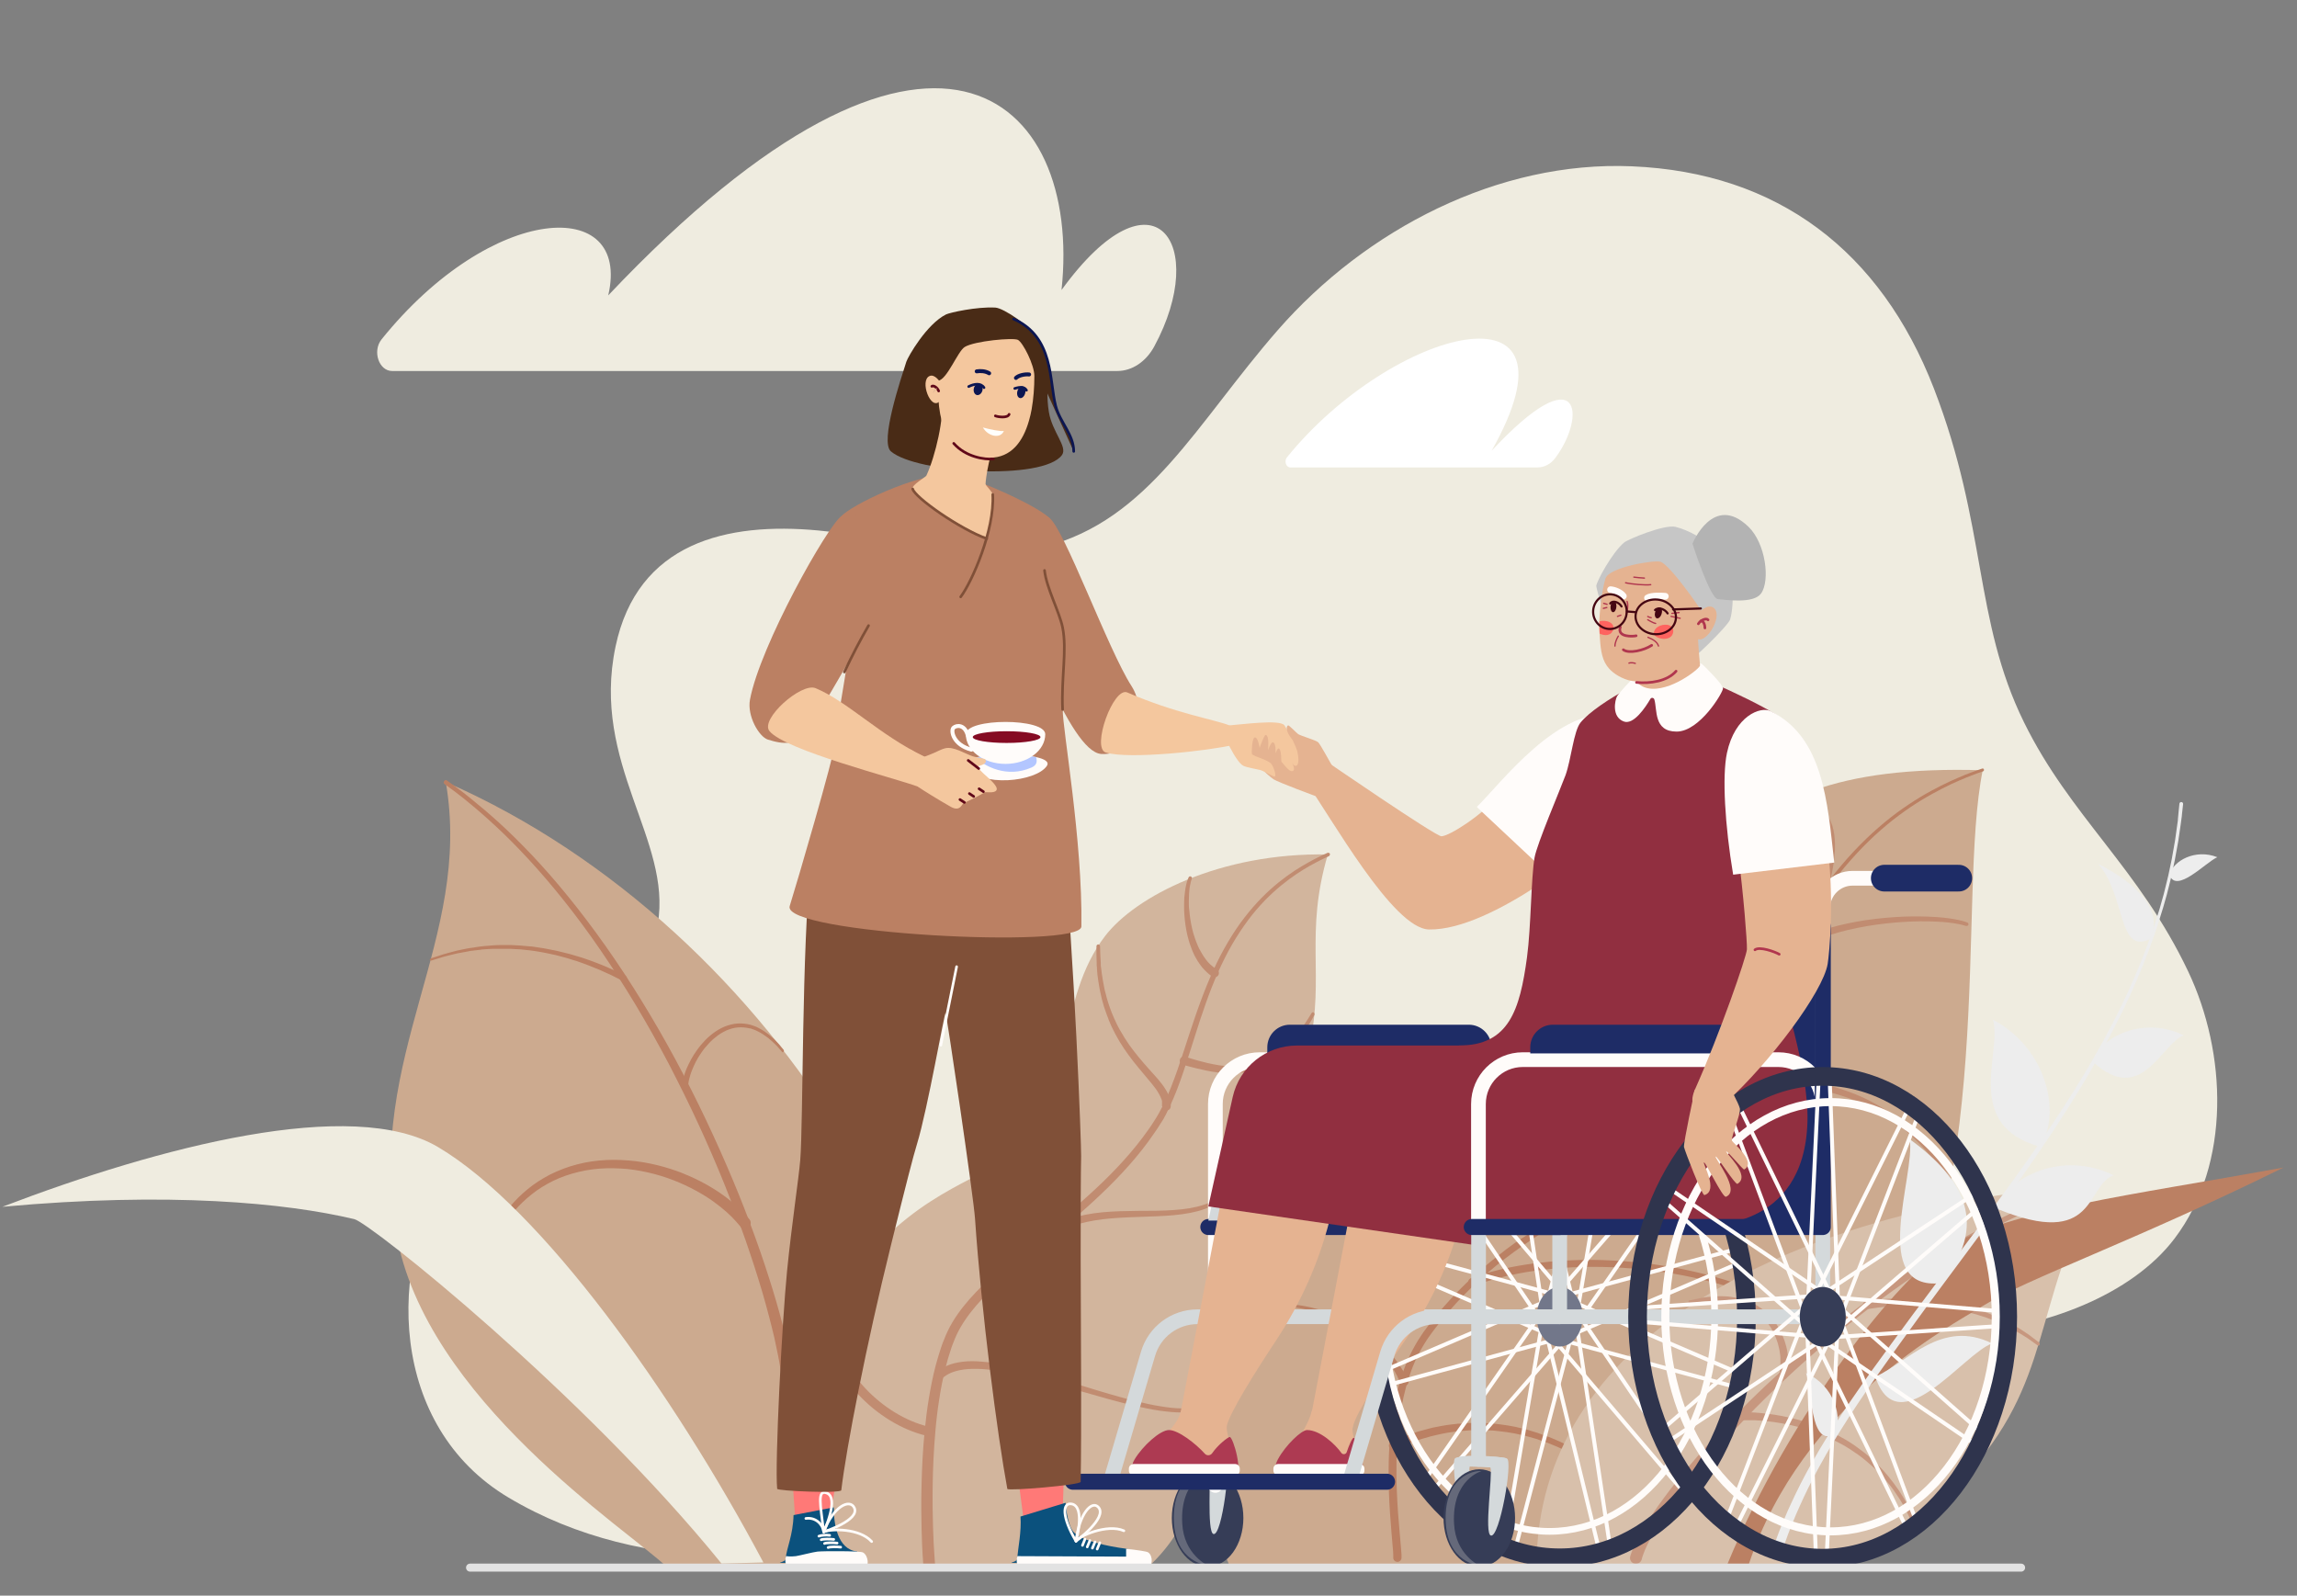 <svg xmlns="http://www.w3.org/2000/svg" id="Warstwa_1" viewBox="0 0 1920 1333.7"><rect x="0" y="0" width="1920" height="1333.7" fill="#808080" stroke="none"/><defs><style>      .st0 {        fill: #0b517d;      }      .st1 {        stroke: #600819;      }      .st1, .st2, .st3, .st4, .st5, .st6, .st7, .st8, .st9, .st10, .st11, .st12, .st13, .st14, .st15, .st16, .st17, .st18, .st19, .st20, .st21, .st22, .st23, .st24, .st25 {        stroke-linecap: round;      }      .st1, .st2, .st3, .st4, .st5, .st6, .st7, .st8, .st9, .st10, .st11, .st12, .st13, .st14, .st15, .st16, .st17, .st18, .st19, .st20, .st22, .st23, .st24, .st25 {        fill: none;      }      .st1, .st2, .st5, .st15, .st21, .st25 {        stroke-width: 2.2px;      }      .st1, .st3, .st4, .st5, .st6, .st7, .st8, .st9, .st10, .st11, .st12, .st13, .st14, .st15, .st17, .st18, .st19, .st20, .st21, .st22, .st23, .st24, .st25 {        stroke-linejoin: round;      }      .st26 {        fill: #65697a;      }      .st2 {        stroke: #805038;      }      .st2, .st16 {        stroke-miterlimit: 10;      }      .st27 {        fill: #d2b59d;      }      .st28 {        fill: #fffffc;      }      .st3 {        stroke-width: 22.3px;      }      .st3, .st4 {        stroke: #1e2c66;      }      .st29 {        fill: #fe635f;      }      .st30 {        fill: #d8c0ab;      }      .st4, .st8 {        stroke-width: 13.4px;      }      .st5, .st21, .st23 {        stroke: #0c1652;      }      .st31 {        fill: #fffcfa;      }      .st32 {        fill: #805038;      }      .st33 {        fill: #e5b391;      }      .st34 {        fill: #850b23;      }      .st35 {        fill: #c6c6c6;      }      .st6 {        stroke: #bb8063;      }      .st6, .st16, .st24 {        stroke-width: 7.8px;      }      .st7, .st11, .st15 {        stroke: #b0364e;      }      .st7, .st12, .st23 {        stroke-width: 3.3px;      }      .st36 {        fill: #0c1652;      }      .st8 {        stroke: #131e5c;      }      .st37, .st21 {        fill: #492b16;      }      .st38 {        fill: #e2b896;      }      .st9 {        stroke: #d4d9db;      }      .st9, .st10 {        stroke-width: 12.3px;      }      .st39 {        fill: #ad3a52;      }      .st40 {        fill: #fff;      }      .st41 {        fill: #72778a;      }      .st42 {        fill: #c7977f;      }      .st43 {        fill: #912f40;      }      .st44 {        fill: #bb8063;      }      .st45 {        fill: #b3c6ff;      }      .st10, .st12, .st13, .st14, .st25 {        stroke: #fffcfa;      }      .st11 {        stroke-width: 1.1px;      }      .st46 {        fill: #1e2c66;      }      .st47 {        fill: #efece0;      }      .st13, .st17 {        stroke-width: 6.7px;      }      .st14 {        stroke-width: 5.6px;      }      .st16, .st24 {        stroke: #c18c71;      }      .st48 {        fill: #b3b3b3;      }      .st49 {        fill: #450612;      }      .st17 {        stroke: #e2e2e2;      }      .st50 {        fill: #f4c79e;      }      .st18 {        stroke: #2f344d;        stroke-width: 15.6px;      }      .st51 {        fill: #c18c71;      }      .st52 {        fill: #d4d9db;      }      .st53 {        fill: #ff7977;      }      .st19 {        stroke-width: 1.8px;      }      .st19, .st20 {        stroke: #450612;      }      .st20 {        stroke-width: 1.8px;      }      .st22 {        stroke: #969696;        stroke-width: 7.1px;      }      .st54 {        fill: #ededed;      }      .st55 {        fill: #ccaa8f;      }      .st56 {        fill: #363d57;      }    </style></defs><g><path class="st47" d="M514.5,540.5c-20.6,98,47.4,161.6,35.3,231.7-8.8,50.5-116.2,110.8-173.2,200.1-54.5,85.4-51.1,220.1,48.4,279.4,114.1,68.1,256.2,55.9,376.3,26.5,226.7-55.5,364.9-208,525.7-216,78.1-3.8,177,61.4,312.4,52.5,69.9-4.6,142.5-32.3,178.2-79.4,47.9-63.2,43.4-155.9,11.5-223.2-40.8-86.1-98.7-129.8-137.3-208.4-42.3-86.1-30.7-163.5-75.3-279-44.5-114.8-130.5-180.6-252.6-185.7-111.5-4.7-222.2,52.6-295.9,137-68.1,78-107.3,158.5-195.1,181.1-48.6,12.6-121.4-7.2-188.9-13.7-76.3-7.2-151.2,10-169.5,97.1Z"></path><path class="st47" d="M327.8,310.1h606.1c12.4,0,24-7.8,30.9-20.5,46.2-85.3,0-153.9-77.5-47.2,17.4-162.4-108.2-281.7-378.9,4.5,19.5-83.3-97.4-77.6-189.5,36.8-7.8,9.8-2.2,26.4,8.9,26.4Z"></path><path class="st40" d="M1075.7,382.3c87.7-108.4,253.8-152.1,171.1-5.5,75.1-80.7,79.2-28.8,53.3,5.9-3.8,5.2-9.3,8-15,8h-206.5c-3.6.1-5.4-5.3-2.9-8.4Z"></path></g><g><g><path class="st55" d="M372.6,653.6c282.4,123.7,470.1,453.2,404,653.8l-219.4,2.2c-32.1-30.7-202.2-140.3-226-278.9-25.8-149.3,64.2-244.9,41.4-377.1Z"></path><path class="st44" d="M373.5,652.3s1.9,1.4,5.5,4c.9.6,1.9,1.4,3,2.2s2.3,1.7,3.6,2.7c1.3,1,2.7,2,4.1,3.2,1.5,1.1,3,2.4,4.6,3.7,6.5,5.2,14.2,11.7,22.8,19.5,8.6,7.8,17.9,17,27.7,27.3,9.8,10.4,20,22,30.3,34.7s20.7,26.4,31,41c10.3,14.6,20.4,29.9,30.2,45.9,9.8,15.9,19.3,32.4,28.3,49.1,9,16.7,17.6,33.7,25.6,50.6,8,16.9,15.5,33.7,22.4,50.2,6.9,16.4,13.1,32.5,18.7,47.9,5.6,15.4,10.4,30.1,14.6,43.7,4.2,13.7,7.6,26.3,10.4,37.6,2.7,11.3,4.7,21.3,6.1,29.6,1.3,8.3,2,15,2.2,19.7,0,1.2,0,2.2,0,3.1v4.2c0,2.7-2.3,4.9-5,4.9s-4.9-2.3-4.9-5h0v-3.8c0-.8,0-1.7,0-2.8-.2-4.2-.7-10.5-1.9-18.6s-3.1-17.8-5.6-29c-2.6-11.1-5.9-23.7-9.8-37.2-4-13.6-8.7-28.2-14-43.5-5.4-15.3-11.4-31.3-18-47.7s-13.9-33.2-21.7-50.1c-7.8-16.9-16.2-33.8-24.9-50.6-8.8-16.7-18.1-33.2-27.6-49.1-9.6-15.9-19.5-31.3-29.5-45.9-10-14.6-20.2-28.3-30.3-41-10.1-12.7-20.1-24.3-29.7-34.7s-18.8-19.6-27.2-27.4c-8.4-7.8-16-14.4-22.4-19.6-1.6-1.3-3.1-2.6-4.5-3.7-1.4-1.1-2.8-2.2-4.1-3.2-1.3-1-2.4-1.9-3.5-2.7s-2.1-1.5-3-2.2c-3.6-2.6-5.5-4-5.5-4-.7-.5-.9-1.6-.3-2.3.6-1.1,1.6-1.2,2.3-.7Z"></path><path class="st44" d="M360,801.1s2.5-.8,6.8-2.2c1.1-.4,2.3-.8,3.6-1.2,1.3-.4,2.8-.8,4.3-1.2,1.6-.4,3.2-.8,4.9-1.3.9-.2,1.8-.5,2.7-.7.9-.2,1.9-.4,2.8-.6,1.9-.4,3.9-.8,6-1.2.5,0,1-.2,1.6-.3.5,0,1.1,0,1.6-.2,1.1,0,2.2-.3,3.3-.5,1.1-.2,2.3-.3,3.4-.5,1.2,0,2.3-.4,3.5-.4,2.4-.2,4.8-.4,7.2-.6,2.5-.3,5-.2,7.5-.3,1.3,0,2.5,0,3.8,0h3.8c2.6.2,5.2.3,7.8.4,2.6.2,5.2.5,7.9.7,1.3,0,2.6.2,3.9.4s2.6.4,3.9.6c2.6.4,5.2.7,7.7,1.3,2.5.5,5.1,1,7.6,1.5,2.5.6,4.9,1.2,7.3,1.8,1.2.3,2.4.6,3.6.9,1.2.3,2.3.7,3.4,1,2.3.7,4.5,1.3,6.7,2,4.3,1.5,8.3,2.8,12,4.3,1.8.7,3.6,1.4,5.3,2.1,1.7.7,3.2,1.4,4.7,2,2.9,1.3,5.5,2.4,7.6,3.4,4.1,2,6.5,3.2,6.5,3.2,1.2.6,1.7,2.1,1.1,3.3s-2.1,1.7-3.3,1.1h0s-2.3-1.2-6.3-3.2c-2-1.1-4.5-2.2-7.4-3.5-1.4-.6-2.9-1.4-4.6-2.1-1.6-.7-3.3-1.4-5.1-2.1-3.6-1.6-7.5-2.9-11.7-4.5s-4.3-1.4-6.5-2.1c-1.1-.4-2.2-.7-3.4-1.1-1.1-.4-2.3-.6-3.5-1-2.3-.6-4.7-1.3-7.1-1.9-2.4-.5-4.9-1.1-7.4-1.6-2.5-.6-5-.9-7.6-1.4-1.3-.2-2.5-.4-3.8-.6-1.3-.2-2.6-.3-3.8-.5-2.6-.3-5.1-.6-7.7-.8-2.6,0-5.1-.3-7.7-.4h-1.9c-.6,0-1.3,0-1.9,0h-3.8c-2.5,0-5,0-7.4,0-2.4,0-4.8.3-7.1.4-1.2,0-2.3.2-3.4.4-1.1,0-2.3.3-3.4.4-1.1,0-2.2.3-3.3.4-.5,0-1.1,0-1.6.2-.5,0-1,.2-1.6.3-2.1.4-4.1.7-6,1.1-1,.2-1.9.3-2.8.5s-1.8.4-2.6.6c-1.7.4-3.3.8-4.9,1.2-1.5.4-3,.7-4.3,1.1-1.3.4-2.5.8-3.6,1.1-4.4,1.4-6.8,2.1-6.8,2.1-.6.2-1.1,0-1.3-.7,0-.2.4-.8.9-1Z"></path><path class="st44" d="M405.6,1043.5s.4-.9,1.2-2.7c.7-1.7,1.9-4.3,3.5-7.6,1.7-3.2,3.7-7.1,6.4-11.3,2.7-4.3,5.9-8.9,9.9-13.7s8.8-9.6,14.3-14.1c5.5-4.6,11.9-8.7,18.8-12.3,3.5-1.7,7.1-3.4,10.9-4.8,3.8-1.4,7.6-2.7,11.6-3.7,8-2.1,16.2-3.3,24.6-3.7,4.2-.2,8.3-.2,12.5,0,4.1.2,8.3.5,12.3,1,8.1,1,16,2.7,23.5,4.8,3.7,1.1,7.4,2.2,10.9,3.5,1.8.6,3.5,1.3,5.2,2s3.4,1.4,5,2.1c6.6,2.9,12.6,6,17.9,9.2,10.8,6.4,18.9,13.1,24.2,18.3,1.4,1.3,2.5,2.5,3.5,3.5,1,1.1,1.8,1.9,2.5,2.7,1.3,1.5,2,2.3,2,2.3,1.8,2,1.6,5.1-.5,6.9-2,1.8-5.1,1.6-6.9-.5h0c0,0,0-.2,0-.2,0,0-.6-.7-1.8-2.1-.6-.7-1.3-1.5-2.2-2.5s-1.9-2.1-3.1-3.3c-4.8-4.8-12.2-11.2-22.2-17.5-5-3.1-10.6-6.2-16.8-9.1-1.5-.7-3.1-1.4-4.7-2.1-1.6-.6-3.2-1.4-4.9-2-3.3-1.3-6.8-2.5-10.3-3.6-7.1-2.2-14.6-3.9-22.3-5.1-3.8-.6-7.7-1-11.7-1.2-3.9-.2-7.9-.3-11.8-.2-7.9.2-15.7,1.2-23.3,3-3.8.9-7.5,2-11,3.2-3.6,1.2-7,2.7-10.4,4.3-6.6,3.3-12.7,7-18,11.3-5.3,4.2-10,8.7-13.9,13.2s-7.2,8.9-9.8,12.9c-2.7,4-4.7,7.8-6.4,10.8-1.6,3.1-2.8,5.5-3.6,7.3-.8,1.7-1.2,2.6-1.2,2.6-.5,1.1-1.7,1.5-2.8,1-.9-.2-1.4-1.5-.9-2.5Z"></path><path class="st44" d="M653.6,879.1s-1.2-1.4-3.3-3.8c-.5-.6-1.1-1.2-1.8-1.9s-1.4-1.4-2.2-2.1l-.6-.6c-.2-.2-.4-.4-.7-.6-.4-.4-.9-.8-1.4-1.2-.9-.8-1.9-1.7-3-2.4-2.1-1.6-4.6-3.2-7.3-4.5-.7-.3-1.4-.6-2.1-1-.7-.3-1.5-.5-2.2-.8-.4,0-.8-.3-1.1-.4l-.6-.2c-.2,0-.4,0-.6,0-.8-.2-1.6-.3-2.4-.5-3.2-.5-6.6-.6-10,0-3.3.6-6.6,1.8-9.7,3.5-3.1,1.6-5.9,3.8-8.5,6-2.6,2.3-4.9,4.9-7,7.4-2.1,2.6-3.8,5.3-5.5,7.9-1.5,2.6-2.9,5.2-3.9,7.6-1.1,2.4-1.9,4.7-2.6,6.7-.3,1-.6,2-.8,2.9s-.4,1.7-.6,2.4c-.2,1.5-.4,2.6-.5,3.4,0,.8,0,1.2,0,1.2v.2c0,1.4-1.3,2.4-2.7,2.2-1.4,0-2.4-1.3-2.2-2.7h0c0,0,0-.6,0-1.5,0-.9.3-2.2.6-3.9.2-.8.4-1.7.7-2.7s.6-2,1-3.1c.8-2.2,1.7-4.6,3-7.1,1.2-2.6,2.7-5.2,4.4-8,1.8-2.7,3.7-5.5,6-8.2s4.8-5.4,7.6-7.7c2.9-2.4,6-4.6,9.4-6.3s7.1-2.9,10.8-3.5,7.5-.4,11,.2c.9.2,1.7.4,2.6.6.2,0,.4,0,.6.2l.6.2c.4,0,.8.3,1.2.4.8.3,1.6.5,2.4.9.7.4,1.5.7,2.2,1.1,2.9,1.5,5.4,3.2,7.6,4.9,1.1.8,2.1,1.7,3.1,2.6.5.4.9.8,1.4,1.2.2.2.4.4.7.6l.6.6c.8.8,1.5,1.6,2.2,2.3s1.3,1.4,1.8,2c2,2.5,3.2,3.9,3.2,3.9.4.4.3,1.1,0,1.5-.3.7-1,.7-1.3.2Z"></path></g><g><path class="st27" d="M959.9,1309.6c81.4-74.5,43.5-220.2,66.3-310.7,10.9-43.4,55.4-65.7,68.3-124.4s-4.2-93.7,15.4-160.3c-90.3-1.7-160.9,35.2-186.2,68.2-40.3,52.7-27.1,125.9-65,170.9-25.5,30.4-76.1,33.4-130.4,93-53.2,58.4-52.6,221.1-19.1,263.3h250.7Z"></path><path class="st51" d="M1110.6,715.7s-.6.3-1.9.9c-1.2.6-3.1,1.4-5.4,2.6-4.6,2.3-11.4,5.9-19.5,11.3-8,5.4-17.4,12.7-26.8,22.4-4.7,4.9-9.4,10.3-13.9,16.4-4.5,6.1-8.9,12.7-13.1,19.9-8.3,14.4-15.6,31-22,49.1-3.2,9-6.3,18.4-9.3,28-3.1,9.6-6.1,19.5-9.5,29.5s-7.1,20.1-11.9,30.1-5.1,9.9-8.1,14.6c-1.4,2.3-3,4.7-4.6,6.9-1.6,2.3-3.2,4.6-4.8,6.8-13.2,18-29,34.4-45.6,49.7s-34.1,29.5-51,43.5c-8.5,7-16.8,14.1-24.8,21.3-7.9,7.2-15.5,14.6-22.2,22.3-6.7,7.8-12.5,16-16.6,24.7-.5,1.1-1,2.2-1.4,3.2-.5,1.2-1,2.3-1.4,3.5-.9,2.2-1.7,4.5-2.4,6.8-1.5,4.6-2.9,9.2-4,13.8-2.3,9.2-4.1,18.2-5.4,27.1-1.4,8.8-2.4,17.5-3.1,25.8-1.5,16.6-2.1,31.9-2.3,45.5s0,25.4.3,35.2c.3,9.7.7,17.4,1.1,22.6.2,2.6.3,4.6.4,5.9,0,1.3.2,2,.2,2h0c.2,2.8-1.8,5.2-4.5,5.4-2.7.2-5.1-1.8-5.3-4.5h0s0-.7-.2-2.1c0-1.4-.2-3.4-.4-6-.3-5.3-.7-13-.9-22.9s-.4-21.8,0-35.6c.3-13.7,1-29.3,2.7-46.2.8-8.4,1.9-17.2,3.4-26.3,1.5-9.1,3.3-18.4,5.8-27.9,1.3-4.7,2.7-9.5,4.3-14.3s1.7-4.8,2.7-7.2,1-2.3,1.4-3.5c.6-1.3,1.1-2.4,1.7-3.7,4.6-9.6,11-18.3,18.1-26.4s15-15.6,23.1-22.8c8.2-7.2,16.6-14.2,25.2-21.2,17.1-13.9,34.7-27.8,51.2-42.8,16.5-14.9,32.1-30.9,45.2-48.3,1.6-2.2,3.2-4.4,4.8-6.6s1.5-2.2,2.3-3.3,1.5-2.2,2.2-3.4c3-4.5,5.5-9.1,7.9-13.9,4.7-9.5,8.4-19.5,11.9-29.3,3.4-9.9,6.6-19.7,9.7-29.3,3.2-9.6,6.3-19,9.7-28.1,6.7-18.2,14.2-35,22.9-49.6,4.3-7.3,8.9-14.1,13.6-20.2,4.7-6.1,9.6-11.7,14.4-16.6,9.7-9.9,19.3-17.2,27.6-22.7,8.3-5.4,15.2-9,20-11.4s4.2-2,5.5-2.6c1.2-.6,1.9-.9,1.9-.9.8-.4,1.8,0,2.2.8,0,.6-.2,1.6-1,2Z"></path><path class="st51" d="M1013.4,816.4s-.3-.2-.8-.6c-.5-.4-1.2-.8-2.3-1.8-.5-.4-1.1-.9-1.7-1.5-.6-.5-1.2-1.1-1.8-1.8s-1.2-1.4-1.9-2.1c-.6-.8-1.2-1.6-1.9-2.5-.6-.9-1.3-1.8-1.9-2.8-.6-1-1.2-2-1.8-3.1s-1.2-2.2-1.7-3.4c-.6-1.2-1-2.4-1.5-3.6-.5-1.2-.9-2.5-1.4-3.8-.4-1.3-.9-2.6-1.2-3.9-.8-2.6-1.4-5.4-1.9-8.1-.5-2.7-.9-5.5-1.2-8.2s-.5-5.4-.6-8,0-5.1,0-7.5.2-4.6.5-6.7c.2-2.1.5-4,.8-5.6.2-.8.4-1.6.5-2.3.2-.7.4-1.4.5-2,.4-1.2.7-2.1,1-2.7.3-.6.4-1,.4-1,.3-.8,1.2-1.1,1.9-.8s1.1,1.1.8,1.8h0c0,0,0,.4-.3,1-.2.5-.5,1.4-.7,2.5,0,.6-.3,1.2-.4,1.8,0,.7-.3,1.4-.4,2.2-.2,1.6-.4,3.4-.5,5.4s-.2,4.1-.2,6.4c0,2.3,0,4.7.4,7.2.2,2.5.5,5,.9,7.6s.9,5.2,1.5,7.8,1.3,5.1,2.2,7.6c.4,1.2.9,2.4,1.3,3.6.5,1.2.9,2.3,1.4,3.4.5,1.1,1,2.2,1.6,3.2.5,1,1.1,2,1.7,3,.5,1,1.2,1.8,1.7,2.7.6.8,1.2,1.6,1.7,2.4.6.7,1.2,1.4,1.7,2.1.6.6,1.1,1.2,1.7,1.7.6.5,1.1,1,1.6,1.4s.9.7,1.3,1c.7.6,1.6,1.1,2.1,1.5.5.3.8.5.8.5,1.6,1,2,3.2,1,4.8s-3.2,2-4.8,1q0,.3,0,.2Z"></path><path class="st51" d="M971.3,924.7v-2.5c0-.2,0-.5,0-.8,0-.3,0-.6,0-.9,0-.4-.2-.8-.3-1.2,0-.2,0-.4-.2-.6,0-.2-.2-.4-.3-.7-.2-.5-.4-.9-.6-1.4-.5-1-1-2.1-1.7-3.2-1.3-2.3-3.2-4.8-5.3-7.4-4.3-5.4-9.8-11.5-15.3-18.5-2.7-3.5-5.5-7.2-8.1-11.1-2.6-3.9-5.1-8-7.3-12.2l-.8-1.6-.8-1.6c-.5-1.1-1-2.1-1.6-3.2-.5-1.1-.9-2.2-1.4-3.3s-1-2.2-1.3-3.3c-.8-2.2-1.7-4.3-2.4-6.5-.4-1.1-.7-2.2-1.1-3.2-.3-1.1-.6-2.2-.9-3.2-.3-1.1-.6-2.1-.9-3.2-.2-1.1-.5-2.1-.7-3.2-.2-1-.5-2.1-.7-3.1s-.4-2-.6-3c-.8-4-1.2-7.8-1.7-11.3-.2-1.8-.3-3.5-.4-5.1,0-.8,0-1.6-.2-2.4,0-.8,0-1.5,0-2.2,0-2.9-.3-5.4-.2-7.4v-6.5c0-.8.7-1.5,1.5-1.5s1.4.6,1.5,1.4h0c0,0,0,2.4.2,6.5,0,2,.3,4.5.4,7.3,0,.7,0,1.4,0,2.2,0,.7.2,1.5.3,2.3.2,1.6.4,3.2.6,4.9.5,3.4,1.1,7.1,1.9,11,.2,1,.4,2,.6,2.9.3,1,.5,2,.8,3s.5,2,.8,3.1c.3,1,.6,2,.9,3.1.3,1,.6,2.1,1,3.1s.7,2.1,1.1,3.1c.7,2.1,1.6,4.2,2.5,6.3.4,1.1.9,2.1,1.4,3.1s1,2.1,1.4,3.1c.5,1,1,2,1.6,3.1l.8,1.5.9,1.5c2.2,4,4.7,7.9,7.3,11.6,2.6,3.7,5.4,7.2,8.1,10.5,5.5,6.7,11.1,12.6,15.8,18,2.3,2.7,4.4,5.4,6,8,.9,1.3,1.5,2.6,2.2,3.8.3.6.5,1.3.8,1.8,0,.3.2.6.4.9,0,.3.2.6.3.9.2.6.3,1.1.5,1.6,0,.5.2,1.1.3,1.6s0,1,.2,1.4v2.6c0,1.9-1.4,3.5-3.3,3.5-2.1.1-3.7-1.4-3.8-3.4,0,0,0,0,0,0Z"></path><path class="st51" d="M889.6,1016.5s.2-.3.6-.9c.2-.3.4-.6.7-1,0-.2.3-.4.5-.7.2-.2.2-.4.4-.7.3-.5.6-1,.9-1.6.3-.6.6-1.3.9-2,.6-1.5,1.1-3.2,1.4-5.1,0-.5,0-1,.2-1.5,0-.5,0-1,0-1.6,0-1.1,0-2.2,0-3.3,0-2.3-.6-4.8-1.2-7.3-.6-2.5-1.5-5.1-2.6-7.7-1.1-2.6-2.2-5.2-3.5-7.8-2.5-5.2-5.4-10.3-7.9-15.2-1.3-2.4-2.5-4.9-3.6-7.2s-2-4.6-2.8-6.7c-.4-1.1-.8-2.1-1-3.1,0-.5-.3-1-.4-1.5,0-.5-.2-.9-.3-1.4s-.2-.9-.3-1.3c0-.4,0-.8-.2-1.2,0-.4,0-.8-.2-1.1,0-.4,0-.7,0-1.1,0-.7,0-1.3,0-1.8v-2.4c0-.8.7-1.5,1.5-1.4.8,0,1.4.6,1.4,1.4v2.4c0,.5,0,1,.2,1.6,0,.3,0,.6,0,.9,0,.3,0,.7.2,1,0,.4.2.7.2,1.1,0,.4.2.8.3,1.2s.2.8.4,1.3c0,.4.3.9.5,1.3.3.9.7,1.9,1.1,2.9.8,2,1.8,4.1,2.9,6.3,1.1,2.2,2.4,4.5,3.8,6.9,2.7,4.7,5.8,9.8,8.6,15,1.4,2.6,2.8,5.3,4,8s2.3,5.5,3.1,8.3,1.5,5.6,1.7,8.3c.2,1.4.2,2.7.2,4s0,1.3,0,1.9c0,.6,0,1.3-.2,1.9-.3,2.4-.9,4.6-1.5,6.5-.4.9-.7,1.8-1,2.6-.4.8-.8,1.5-1.1,2.2-.2.3-.3.7-.5.9s-.3.5-.4.7c-.3.4-.5.8-.7,1.1-.4.6-.6.9-.6.9h0c-1,1.6-3.1,2.1-4.7,1.1-1.6-1-2.1-3.1-1.1-4.7q.2-.3.2-.4Z"></path><path class="st24" d="M775,1196.2c-39.7-9.5-78.6-49.5-79.1-85.2"></path><path class="st51" d="M1098.6,848.5s-1,1.7-2.7,4.8c-.9,1.5-2,3.4-3.4,5.4s-2.9,4.4-4.7,6.8c-.9,1.2-1.9,2.5-2.9,3.7-1,1.3-2.1,2.6-3.3,3.9-1.1,1.3-2.4,2.6-3.7,3.9-.6.7-1.3,1.3-2,1.9-.7.6-1.4,1.3-2.1,1.9-2.9,2.5-6.2,4.9-9.6,7-3.5,2.1-7.3,3.9-11.2,5.3-3.9,1.5-8,2.5-12,3.1s-8.1.9-11.9.9-7.6-.3-11.1-.7-6.8-.9-9.8-1.6c-6-1.2-10.9-2.5-14.3-3.4-1.7-.5-3-.9-3.9-1.1-.9-.3-1.4-.4-1.4-.4-1.8-.5-2.9-2.4-2.3-4.3.5-1.8,2.4-2.9,4.3-2.3h.2s.5.2,1.3.4c.9.3,2.2.7,3.8,1.2,3.3,1,8,2.4,13.7,3.7,2.9.7,6,1.2,9.3,1.8,3.3.5,6.8.8,10.4.9,3.6,0,7.3,0,11.1-.5,3.7-.5,7.5-1.3,11.1-2.5s7.2-2.8,10.5-4.6c3.3-1.9,6.4-4,9.2-6.3.7-.6,1.4-1.2,2.1-1.7.7-.6,1.4-1.1,2-1.8,1.3-1.2,2.6-2.4,3.7-3.6,1.2-1.2,2.3-2.4,3.3-3.6,1-1.2,2-2.4,2.9-3.5,1.9-2.3,3.4-4.5,4.8-6.5,1.3-2,2.5-3.7,3.4-5.2,1.8-3,2.9-4.7,2.9-4.7.4-.7,1.3-.9,2-.5.4.7.7,1.5.3,2.2Z"></path><path class="st51" d="M1028.4,995.9s-.4.5-1.2,1.4c-.4.5-.9,1-1.5,1.7s-1.4,1.4-2.2,2.1c-1.7,1.6-3.9,3.3-6.7,4.9-2.7,1.7-6,3.2-9.7,4.5-7.4,2.7-16.3,4.3-25.9,5.2-9.6.9-19.8,1.1-29.9,1.5-10.1.3-20.2.8-29.5,1.9-4.6.6-9.1,1.3-13.2,2.2-4.1.9-8,2-11.5,3.2-3.5,1.2-6.5,2.6-9.1,3.9s-4.8,2.7-6.5,3.9c-.9.6-1.6,1.1-2.3,1.6s-1.2.9-1.6,1.3c-.9.7-1.3,1.1-1.3,1.1h0c-1.5,1.3-3.6,1.1-4.8-.3-1.2-1.5-1-3.6.4-4.8h0c0,0,.5-.5,1.5-1.3.5-.4,1.1-.9,1.9-1.4.7-.5,1.6-1.1,2.6-1.8,2-1.3,4.4-2.7,7.3-4.1,2.9-1.4,6.3-2.8,10-4.1,3.7-1.2,7.9-2.3,12.3-3.2,4.4-.9,9-1.5,13.9-2,9.6-.9,19.9-1.1,30-1.2,10.2,0,20.3,0,29.7-.7,9.4-.6,18.1-2,25.1-4.4s6.6-2.5,9.2-4c2.6-1.5,4.7-3,6.3-4.4s1.5-1.3,2.1-1.9c.6-.6,1.1-1,1.4-1.5.8-.9,1.2-1.4,1.2-1.4.5-.6,1.5-.7,2.1,0,.3.6.4,1.5,0,2.2Z"></path><path class="st51" d="M1022,1162.5s-.4.9-1.1,2.6c-1,1.8-2.3,4.3-5,6.9-2.6,2.5-6.5,4.9-11.3,6.4-4.7,1.5-10.3,2.1-16.3,2.2s-12.4-.6-19.1-1.5c-6.7-1-13.7-2.4-20.9-4.1-14.3-3.3-29.4-7.7-44.4-12s-30-8.7-44.1-12.1c-7.1-1.7-13.9-3.2-20.5-4.3-6.5-1.1-12.7-1.9-18.4-2.3-5.7-.3-10.9-.2-15.3.4-4.5.6-8.2,1.7-11,2.9-2.8,1.2-4.7,2.7-6,3.6-1.2,1.1-1.8,1.6-1.8,1.6l-.2.2c-1.4,1.3-3.6,1.2-4.9-.2-1.3-1.4-1.2-3.5.2-4.8,0,0,.8-.8,2.4-2.1,1.7-1.2,4.1-3,7.6-4.5s7.8-2.6,12.8-3.2,10.6-.6,16.6,0c12,.9,25.6,3.7,39.8,7.4,14.3,3.7,29.2,8.3,44.1,12.9,14.9,4.6,29.8,9.1,44,12.6,7.1,1.7,13.9,3.3,20.5,4.3,6.5,1.1,12.8,1.8,18.5,1.8s11-.5,15.3-1.8c4.4-1.3,7.8-3.3,10.1-5.5l1.6-1.6c.5-.5.8-1.1,1.2-1.6s.7-1,.9-1.4c.3-.4.5-.8.7-1.2.7-1.7,1.1-2.6,1.1-2.6.3-.7,1.2-1.1,1.9-.7,1,.2,1.3,1.1,1,1.8Z"></path></g></g><g><g><path class="st55" d="M1027.2,1307.4s-58.2-128.8,25.2-256.3c49.4-75.5,151.2-92.3,224.7-156.4,156.5-136.7,133.5-258.3,380.2-250.9-21.9,108.3,14.7,357.9-92.3,523.3-42.3,65.5-119.8,111.4-213,140.4h-324.8Z"></path><path class="st44" d="M1657.6,644.7s-.8.3-2.3.8c-.8.3-1.7.6-2.9,1-1.1.4-2.5.9-3.9,1.5-1.5.6-3.1,1.2-4.9,1.9-1.8.8-3.7,1.6-5.9,2.5-2.1.9-4.3,2-6.7,3-2.4,1.1-4.9,2.4-7.5,3.7-5.2,2.7-11,5.8-17.1,9.5s-12.5,8-19.1,12.9c-13.2,9.8-27,22.3-40.4,37.5s-26.4,33-38.8,52.6c-12.5,19.6-24.5,41-37,63.2s-25.4,45.1-40.1,67.5-31.2,44.2-50.1,64c-9.6,9.9-20.5,18.4-31.6,26.1-11.2,7.7-22.7,14.8-34.1,21.7-11.4,7-22.7,13.8-33.5,21.1-10.8,7.2-21.3,14.7-31.1,22.7-19.6,15.9-36.6,33.5-50.6,51.9-1.7,2.3-3.5,4.6-5.1,6.9l-.6.9-.3.4-.3.4-1.2,1.8c-.8,1.2-1.5,2.3-2.2,3.5-2.9,4.7-5.4,9.5-7.6,14.4-4.3,9.8-7.3,19.8-9.5,29.6-2.2,9.8-3.6,19.3-4.5,28.4s-1.3,17.8-1.4,26c-.3,16.4.5,30.7,1.3,42.5.9,11.8,1.8,21,2.3,27.4.3,3.2.5,5.7.6,7.4,0,1.7,0,2.6,0,2.6h0c0,1.9-1.5,3.5-3.4,3.5s-3.5-1.5-3.5-3.4h0s0-.8,0-2.4-.2-4-.5-7.1c-.5-6.3-1.4-15.6-2.2-27.5-.8-11.9-1.5-26.4-1.1-43.1.2-8.3.7-17.2,1.6-26.5,1-9.3,2.4-19.1,4.7-29.2,2.3-10.1,5.5-20.4,10.1-30.7,2.3-5.1,5-10.2,8-15.1.8-1.2,1.6-2.5,2.4-3.7l1.2-1.8.3-.4.3-.5.6-.9c1.7-2.3,3.5-4.7,5.3-7,14.4-18.6,31.8-36.6,51.8-52.6s20.6-15.6,31.6-22.8c11-7.2,22.4-14.1,33.8-21s22.9-13.8,34-21.4c11.1-7.6,21.7-15.8,31.1-25.4,18.7-19.4,35.2-40.9,49.9-63.1,14.7-22.2,27.8-45,40.4-67,12.6-22.1,24.7-43.5,37.4-63.2,12.6-19.7,25.8-37.5,39.4-52.8,13.6-15.2,27.6-27.8,41-37.7,6.7-4.9,13.2-9.2,19.3-12.9,6.1-3.7,12-6.8,17.3-9.5,2.7-1.3,5.2-2.5,7.6-3.7,2.4-1.1,4.7-2.1,6.8-3,2.1-.9,4.1-1.7,5.9-2.5,1.8-.7,3.5-1.3,5-1.9,1.5-.6,2.8-1.1,4-1.5,1.1-.4,2.1-.7,2.9-1,1.5-.5,2.3-.8,2.3-.8.6-.2,1.3,0,1.5.7.2.7-.1,1.4-.7,1.6Z"></path><path class="st51" d="M1482.3,804.4s.4-.5,1.1-1.6c.4-.5.9-1.3,1.5-2.1.6-.7,1.3-1.6,2.2-2.5,1.7-1.8,3.9-3.9,6.6-6s5.9-4.2,9.5-6.2,7.6-3.9,11.9-5.6c4.3-1.7,8.9-3.3,13.8-4.7,9.7-2.8,20.1-5,30.7-6.6,10.5-1.5,21.2-2.5,31.1-2.9,10-.4,19.3-.2,27.3.3s14.6,1.5,19.2,2.5c2.3.5,4.1,1,5.3,1.4.6.2,1.1.4,1.4.5s.5.2.5.2c.8.3,1.2,1.1.9,1.9-.3.8-1.1,1.1-1.9.9h0s0,0-.4,0c-.3,0-.7-.3-1.3-.4-1.1-.4-2.8-.8-5.1-1.2-4.4-.9-10.9-1.7-18.8-2-7.8-.4-17-.3-26.8.3s-20.2,1.8-30.6,3.5c-10.3,1.8-20.5,4.1-29.8,7.1-4.6,1.5-9,3.1-13.1,4.9-4.1,1.8-7.8,3.6-11.1,5.6-3.3,1.9-6.2,3.9-8.5,5.8-2.4,1.9-4.2,3.8-5.6,5.4-.7.8-1.3,1.6-1.8,2.2-.5.6-.8,1.1-1.2,1.6-.7,1-1,1.6-1,1.6-1,1.6-3.1,2.1-4.7,1.1-1.7-1.1-2.2-3.2-1.2-4.9h0Z"></path><path class="st51" d="M1420.6,909.4s.9-.2,2.6-.6c1.7-.4,4.2-1,7.5-1.6,3.3-.7,7.2-1.4,11.8-2.2,2.3-.3,4.7-.7,7.3-1.1,1.3-.2,2.6-.3,3.9-.5.7,0,1.4-.2,2-.3.7,0,1.4,0,2.1-.2,1.4,0,2.9-.3,4.3-.4,1.5,0,3-.2,4.5-.3,3-.2,6.2-.3,9.5-.4,6.5,0,13.4,0,20.5.5,7.1.5,14.4,1.4,21.7,2.8,1.8.3,3.7.7,5.5,1.1,1.8.4,3.7.8,5.5,1.3s3.7,1,5.5,1.5l5.4,1.7c7.2,2.4,14.3,5.2,20.9,8.5,1.7.8,3.3,1.7,4.9,2.6.8.4,1.6.9,2.4,1.3.8.5,1.6.9,2.4,1.4,1.6.9,3.2,1.8,4.7,2.8l4.5,3c1.5.9,2.9,2,4.3,3.1.7.5,1.4,1,2.1,1.5l1,.8,1,.8c2.6,2.2,5.3,4.2,7.7,6.4,1.2,1.1,2.4,2.1,3.6,3.2,1.1,1.1,2.2,2.2,3.3,3.3,2.2,2.1,4.2,4.3,6.1,6.4,2,2,3.6,4.2,5.3,6.2,1.7,2,3.1,3.9,4.5,5.8,2.8,3.6,5,7,6.9,9.7.5.7.9,1.3,1.3,2,.4.6.7,1.2,1.1,1.8.7,1.1,1.2,2,1.7,2.8.9,1.5,1.4,2.3,1.4,2.3.4.7.2,1.6-.5,2s-1.6.2-2-.5h0c0,0-.5-.9-1.4-2.3-.5-.7-1-1.6-1.7-2.7-.3-.5-.7-1.1-1.1-1.7-.4-.6-.8-1.3-1.3-1.9-1.9-2.6-4.1-5.9-6.9-9.4-1.4-1.8-2.8-3.7-4.5-5.6-1.7-1.9-3.3-4-5.3-6-1.9-2-3.8-4.2-6-6.2s-2.2-2.1-3.3-3.1c-1.1-1-2.3-2-3.5-3.1-2.4-2.1-5-4.1-7.6-6.1l-1-.8-1-.7c-.7-.5-1.4-1-2.1-1.5-1.4-1-2.8-2-4.2-2.9-1.5-.9-2.9-1.9-4.4-2.8-1.5-.9-3-1.8-4.6-2.6s-1.5-.9-2.3-1.3l-2.4-1.2c-1.6-.8-3.2-1.7-4.8-2.4-6.6-3.1-13.5-5.7-20.5-7.9l-5.3-1.6c-1.8-.4-3.6-.9-5.3-1.3-1.8-.5-3.6-.8-5.4-1.2s-3.6-.7-5.4-1c-7.1-1.3-14.2-2-21.1-2.4s-13.6-.4-19.9-.2c-3.2.2-6.2.3-9.2.6-1.5,0-2.9.2-4.4.4-1.4.2-2.8.3-4.2.5-.7,0-1.4.2-2,.2-.7,0-1.3.2-2,.3-1.3.2-2.6.4-3.8.5-2.5.4-4.8.8-7.1,1.2-4.4.8-8.3,1.6-11.4,2.3s-5.6,1.3-7.3,1.7c-1.7.4-2.6.6-2.6.6-1.8.5-3.7-.7-4.2-2.5-.7-2,.4-3.9,2.3-4.4,0,0,0,0,0,0Z"></path><path class="st44" d="M1229.6,1068.3s1.4-.5,4-1.4,6.6-2.1,11.6-3.5,11.1-2.9,18.2-4.3,15.1-2.7,24-3.7c8.8-1,18.4-1.8,28.6-2.1,10.2-.4,20.9-.3,31.9.3,11.1.5,22.4,1.6,34,3.1,11.5,1.6,23.1,3.6,34.6,6.3,11.5,2.6,22.9,5.8,33.9,9.5s21.7,7.9,31.7,12.6,19.4,9.9,28,15.4c8.5,5.6,16.2,11.4,22.8,17.4,6.6,6,12.1,12,16.6,17.7s7.8,11.1,10.3,15.7c.6,1.1,1.2,2.2,1.7,3.3.5,1,1,2,1.4,2.9.8,1.9,1.5,3.4,2,4.7,1,2.6,1.5,4,1.5,4,.3.8,0,1.6-.9,1.9s-1.6,0-1.9-.8h0c0,0-.5-1.4-1.5-4-.5-1.3-1.2-2.8-2-4.6-.4-.9-.9-1.8-1.4-2.8s-1-2.1-1.7-3.2c-2.4-4.4-5.7-9.6-10.1-15.1s-9.9-11.3-16.4-17.1c-6.5-5.8-14.1-11.4-22.5-16.8-8.5-5.3-17.7-10.3-27.7-14.8-9.9-4.5-20.5-8.6-31.4-12.1s-22.2-6.5-33.6-9-22.9-4.4-34.3-5.8-22.6-2.3-33.5-2.8c-10.9-.4-21.5-.4-31.4,0-10,.4-19.4,1.3-28,2.3-8.6,1.1-16.5,2.4-23.4,3.9-6.9,1.4-12.9,3-17.7,4.4-4.9,1.4-8.6,2.6-11.2,3.5s-4,1.4-4,1.4c-1.8.6-3.8-.3-4.4-2.1-.6-1.7.4-3.6,2.2-4.3h0Z"></path><path class="st44" d="M1163.2,1204.7s3.9-1.6,10.8-4.4c1.8-.6,3.8-1.3,6-2,1.1-.4,2.2-.7,3.4-1.1,1.2-.4,2.4-.8,3.7-1.1,2.5-.7,5.3-1.4,8.1-2.2,1.4-.4,2.9-.7,4.4-1s3.1-.6,4.7-.9c3.2-.7,6.5-1.1,10-1.5.9,0,1.7-.2,2.6-.3.4,0,.9,0,1.3-.2.4,0,.9,0,1.3,0,1.8,0,3.6-.2,5.5-.4,3.7-.4,7.5-.2,11.4-.3,2,0,3.9,0,5.9.2s4,.2,6,.4c8.1.9,16.4,2,24.6,4.2,1,.2,2.1.5,3.1.8,1,.2,2.1.6,3.1.9,2,.6,4.1,1.2,6.2,1.9,2,.7,4.1,1.4,6.1,2.2l3,1.1,3,1.2c8,3.2,15.7,7.1,23,11.3,1.8,1.1,3.6,2.1,5.4,3.2s3.5,2.3,5.3,3.4,3.4,2.3,5.1,3.5,3.4,2.3,5,3.5c6.5,4.8,12.4,9.8,18,14.6,5.4,5,10.5,9.8,14.9,14.5,1.1,1.1,2.2,2.3,3.2,3.5,1,1.1,2.1,2.2,3,3.3,1.9,2.2,3.8,4.3,5.4,6.3.8,1,1.6,2,2.4,2.9.8,1,1.5,1.9,2.2,2.8,1.4,1.8,2.6,3.4,3.7,5,1.1,1.5,2.1,2.9,2.9,4.1s1.5,2.2,2.1,3.1c1.1,1.7,1.7,2.6,1.7,2.6.4.7.3,1.6-.4,2-.7.4-1.6.3-2-.4h0s-.6-.9-1.7-2.5c-.5-.8-1.2-1.8-2.1-3-.8-1.2-1.8-2.5-2.9-4s-2.3-3.1-3.8-4.8c-.7-.9-1.4-1.8-2.2-2.7-.8-.9-1.6-1.9-2.4-2.9-1.6-2-3.5-4-5.4-6.2-1-1.1-2-2.1-3-3.2s-2.1-2.2-3.2-3.4c-4.4-4.6-9.4-9.2-14.9-14.1-5.5-4.7-11.4-9.5-17.9-14.1-1.6-1.2-3.3-2.3-4.9-3.4-1.7-1.1-3.3-2.3-5.1-3.3-1.7-1.1-3.5-2.2-5.2-3.2-1.8-1-3.6-2-5.4-3.1-7.3-4-14.8-7.7-22.6-10.7l-2.9-1.2-3-1c-2-.7-4-1.4-5.9-2-2-.6-4-1.1-6-1.7-1-.3-2-.6-3-.8-1-.2-2-.5-3-.7-8-2-16.1-2.9-23.9-3.7-2,0-3.9-.2-5.8-.3-1.9,0-3.8-.2-5.7,0-3.8,0-7.5,0-11,.4-1.8,0-3.5.3-5.3.4-.4,0-.9,0-1.3,0-.4,0-.9,0-1.3.2-.8,0-1.7.3-2.5.4-3.3.5-6.6.9-9.6,1.6-1.5.3-3,.6-4.5,1-1.5.3-2.9.6-4.3,1-2.7.8-5.4,1.5-7.8,2.2-1.2.3-2.4.7-3.5,1.1s-2.2.8-3.2,1.1c-2.1.7-4,1.4-5.7,2-6.9,2.9-10.8,4.5-10.8,4.5-1.8.7-3.8,0-4.5-1.8-.5-1.9.3-3.9,2.1-4.7h0Z"></path><path class="st44" d="M1170.4,1155.7s-.3-.6-.8-1.8c-.3-.6-.6-1.3-1-2.1-.2-.4-.4-.9-.6-1.3,0-.2-.2-.5-.3-.7,0-.2-.3-.5-.4-.7-1.1-2-2.3-4.4-4.1-7.1-.9-1.3-1.7-2.8-2.8-4.2-.5-.7-1.1-1.5-1.6-2.2-.3-.4-.6-.8-.8-1.2-.3-.4-.6-.7-.9-1.1-2.5-3.1-5.3-6.3-8.6-9.4-.8-.8-1.7-1.6-2.5-2.4-.9-.8-1.8-1.5-2.7-2.3-1.8-1.6-3.8-3-5.7-4.5-1-.8-2-1.4-3.1-2.2-1.1-.7-2.1-1.4-3.2-2.1-2.2-1.3-4.4-2.7-6.7-3.9-4.6-2.5-9.5-4.7-14.4-6.6l-3.8-1.4c-1.3-.4-2.5-.8-3.8-1.2l-1.9-.6-1.9-.5c-1.3-.3-2.5-.7-3.8-1-5.1-1.2-10.2-2.1-15.2-2.6-1.2,0-2.5-.2-3.7-.3-.6,0-1.2,0-1.8-.2-.6,0-1.2,0-1.8,0-1.2,0-2.4,0-3.6,0h-3.5c-4.6,0-8.9.4-12.8,1.1-3.9.6-7.5,1.5-10.6,2.3-1.5.5-2.9,1-4.2,1.5-1.3.5-2.4,1-3.5,1.5-1,.5-1.9,1-2.7,1.4-.8.4-1.4.8-1.9,1.1-1,.6-1.6,1-1.6,1h0c-.9.7-2.1.4-2.7-.5s-.3-2.1.6-2.7c0,0,0,0,0,0,0,0,.6-.3,1.8-1,.6-.3,1.3-.8,2.1-1.1.9-.4,1.9-.9,3-1.4,1.1-.4,2.4-.9,3.8-1.4,1.4-.4,2.9-.9,4.5-1.4,3.3-.8,7-1.7,11-2.1,2-.3,4.2-.5,6.4-.7,1.1,0,2.2,0,3.4-.2,1.1,0,2.3,0,3.5,0,4.7,0,9.6.2,14.7.7,5.1.6,10.3,1.4,15.6,2.6,5.2,1.3,10.5,2.6,15.6,4.5s10.2,3.9,15,6.4c2.4,1.1,4.7,2.5,7.1,3.8,1.1.7,2.2,1.4,3.4,2.1,1.1.7,2.2,1.4,3.3,2.1,2.1,1.5,4.2,2.9,6.2,4.5,1,.8,2,1.5,2.9,2.3s1.8,1.6,2.7,2.4c3.6,3.1,6.7,6.4,9.5,9.5.3.4.7.8,1,1.1.3.4.6.8,1,1.2.6.8,1.2,1.5,1.8,2.3,1.2,1.4,2.2,2.9,3.2,4.3,2,2.7,3.5,5.3,4.9,7.4.2.3.3.5.5.8,0,.2.3.5.4.7.3.5.5.9.7,1.3.4.8.8,1.5,1.1,2,.6,1.1.9,1.7.9,1.7.9,1.7.3,3.8-1.3,4.7-1.7.9-3.8.3-4.7-1.3-.5-.3-.6-.4-.6-.5Z"></path><path class="st16" d="M1316.2,1010.6c-9.1-52.4-23.5-89.5-62.5-97.8"></path><path class="st6" d="M1399.7,941.6c16-77.7-12.8-119.6-33.2-135.3"></path><path class="st51" d="M1519.8,745.4s.4-1.2,1.1-3.2c.3-1,.8-2.2,1.2-3.6.4-1.4.9-2.9,1.4-4.7.5-1.7,1-3.6,1.6-5.6.5-2,1-4.1,1.5-6.3.2-1.1.5-2.2.7-3.3s.4-2.3.6-3.4c.2-1.2.3-2.3.5-3.5s.3-2.3.4-3.5.2-2.4.2-3.5c0-1.2,0-2.3,0-3.5,0-2.3-.2-4.6-.6-6.7-.4-2.1-.9-4.2-1.5-6-.7-1.8-1.5-3.5-2.4-4.8-1.9-2.8-4.1-4.4-5.8-5.3-.8-.4-1.6-.7-2-.8-.5,0-.7-.2-.6,0-.8,0-1.4-.8-1.3-1.6s.8-1.4,1.6-1.3c0,0,1.5,0,3.7,1,1.1.5,2.3,1.2,3.6,2.2,1.3,1,2.6,2.3,3.8,3.9,1.2,1.6,2.2,3.5,3.1,5.5.9,2.1,1.5,4.3,2,6.6s.8,4.8,1,7.3c0,1.2.2,2.5.2,3.7v3.8c0,1.2,0,2.5-.2,3.7s-.2,2.5-.3,3.7c0,1.2-.3,2.4-.4,3.6-.2,1.2-.4,2.4-.5,3.5-.3,2.3-.8,4.5-1.2,6.6-.5,2.1-.9,4-1.3,5.8-.5,1.8-.9,3.5-1.3,4.9-.4,1.5-.7,2.7-1,3.7-.6,2-.9,3.2-.9,3.2-.5,1.8-2.4,2.9-4.2,2.4-1.8-.5-2.9-2.4-2.4-4.2q-.3-.1-.3-.2Z"></path></g><g><path class="st30" d="M1284.4,1307.8c.6-184.5,200.8-296.2,469.4-319-56,102.6-36.7,166.3-113,247.3-59,62.6-137.6,71.7-137.6,71.7h-218.8Z"></path><path class="st42" d="M1754.4,989.4s-1.9.6-5.5,1.7c-1.8.6-4,1.3-6.5,2.1-2.5.9-5.5,1.8-8.7,3-1.6.6-3.3,1.2-5.1,1.9-1.8.7-3.7,1.4-5.6,2.2-3.9,1.5-8.1,3.2-12.5,5.1-8.9,3.8-18.8,8.2-29.5,13.5-21.3,10.5-45.5,24.2-70.4,40.4-12.4,8.1-25,16.9-37.6,26.2-12.6,9.3-25,19.1-37.3,29.1-12.2,10.1-24.2,20.5-35.7,31s-22.6,21.2-33,31.7c-10.4,10.6-20.3,21-29.3,31.1-9.1,10.1-17.3,20-24.7,29.2-7.4,9.3-13.8,18-19.3,25.8-5.4,7.9-9.8,14.9-13.1,20.9-3.3,5.9-5.5,10.7-6.7,14-.3.8-.6,1.5-.8,2.2-.2.6-.4,1.1-.5,1.6-.3.8-.4,1.3-.4,1.3v.3c-.9,2.6-3.7,4-6.3,3.2s-4-3.6-3.2-6.2h0s.2-.5.5-1.5c.2-.5.4-1.1.6-1.8.3-.7.6-1.5,1-2.5,1.5-3.7,3.9-8.8,7.5-15s8.2-13.4,13.9-21.5c5.7-8,12.4-16.8,20-26.1,7.6-9.3,16.1-19.1,25.4-29.3,9.3-10.1,19.4-20.5,30-31.1,10.7-10.5,22-21.1,33.7-31.5s23.9-20.8,36.4-30.8c12.4-10,25.1-19.7,37.9-28.9,12.8-9.2,25.5-17.9,38.2-25.9,25.2-16.1,49.8-29.5,71.4-39.8,10.8-5.2,20.9-9.5,29.9-13.2,4.5-1.8,8.7-3.5,12.7-4.9s3.9-1.4,5.7-2.1c1.8-.6,3.6-1.2,5.2-1.8,3.3-1.2,6.3-2.1,8.9-3s4.8-1.5,6.6-2.1c3.6-1.1,5.5-1.7,5.5-1.7.9-.3,1.8.2,2,1.1,0,.9-.5,1.8-1.3,2.1Z"></path><path class="st42" d="M1703,1124.4s-1.9-1.4-5.3-3.8c-.8-.6-1.8-1.3-2.8-2s-2.2-1.3-3.4-2.1c-2.4-1.5-5.1-3.2-8.2-4.8-1.5-.8-3.2-1.7-4.8-2.6-1.7-.9-3.5-1.6-5.3-2.5-.9-.4-1.8-.8-2.8-1.3-.5-.2-.9-.4-1.4-.6s-1-.4-1.5-.6c-2-.8-4-1.5-6-2.3-.5-.2-1-.4-1.5-.6s-1.1-.3-1.6-.5c-1.1-.3-2.1-.7-3.2-1-2.1-.7-4.3-1.4-6.5-1.9-2.2-.6-4.5-1.1-6.7-1.7-2.3-.5-4.6-.9-6.8-1.4-2.3-.5-4.6-.8-6.9-1.2-2.3-.3-4.6-.8-6.9-.9-2.3-.2-4.5-.5-6.8-.7-2.2-.2-4.5-.3-6.6-.4-1.1,0-2.2,0-3.2-.2h-3.2c-2.1,0-4.2,0-6.2,0-2,0-3.9,0-5.8.2-.9,0-1.9,0-2.8,0s-1.8,0-2.7.2c-1.7,0-3.4.2-5,.3-1.6,0-3.1.3-4.5.4-2.8.3-5.3.5-7.3.9-4,.6-6.3.9-6.3.9h0c-1.9.3-3.6-1-3.9-2.9s1-3.6,2.9-3.9h0s2.4-.3,6.5-.8c2.1-.3,4.6-.4,7.5-.7,1.5,0,3-.3,4.6-.3,1.6,0,3.4,0,5.1-.2.9,0,1.8,0,2.7,0h8.9c2.1,0,4.2.2,6.3.2s2.2,0,3.3,0c1.1,0,2.2.2,3.3.3,2.2.2,4.5.4,6.8.6,2.3.3,4.6.6,6.9.9,2.3.2,4.7.7,7,1.1s4.7.8,7,1.4c2.3.5,4.7,1.1,7,1.6,2.3.7,4.6,1.3,6.8,2,2.3.6,4.5,1.4,6.6,2.2,1.1.4,2.2.8,3.2,1.1.5.2,1.1.4,1.6.6s1,.4,1.6.6c2.1.9,4.1,1.7,6.1,2.5.5.2,1,.4,1.5.6s1,.5,1.4.7c.9.5,1.9.9,2.8,1.4,1.8.9,3.7,1.7,5.4,2.7,1.7,1,3.3,1.9,4.9,2.7,3.2,1.7,5.9,3.6,8.3,5.2,1.2.8,2.4,1.5,3.4,2.3s1.9,1.4,2.7,2.1c3.3,2.5,5.2,3.9,5.2,3.9.6.5.8,1.4.3,2.1-.2.5-1.1.7-1.7.2Z"></path><path class="st42" d="M1597.2,1270.7s-.3-.6-.9-1.8c-.3-.6-.6-1.3-1-2.2-.4-.9-.9-1.8-1.4-2.9-.6-1.1-1.2-2.2-1.8-3.5-.7-1.3-1.5-2.6-2.3-4.1s-1.8-2.9-2.8-4.5-2.1-3.2-3.3-4.9c-2.3-3.4-5.1-6.9-8.2-10.4-.8-.9-1.6-1.8-2.4-2.7-.4-.4-.8-.9-1.2-1.3l-1.3-1.3c-.9-.9-1.7-1.8-2.6-2.7-.9-.9-1.8-1.7-2.8-2.6-3.8-3.4-7.8-6.9-12.2-10-4.4-3.1-8.9-6.1-13.7-8.7-4.8-2.6-9.7-5.1-14.6-7.1-5-2-9.9-3.9-14.8-5.4s-9.7-2.7-14.3-3.7c-4.6-1-9-1.7-13-2.3-2-.2-4-.5-5.8-.7-1.9-.2-3.6-.3-5.3-.5-1.7,0-3.2-.2-4.6-.3-1.4,0-2.8,0-4,0-2.4,0-4.3,0-5.5,0h-2.1c-1.9,0-3.4-1.5-3.4-3.4s1.5-3.4,3.4-3.4h2.1c1.3,0,3.3,0,5.7.2s2.6,0,4.1.2,3.1.3,4.8.4c1.7.2,3.5.4,5.4.6,1.9.3,3.9.5,6,.8,4.2.7,8.7,1.5,13.4,2.6,4.7,1.1,9.7,2.5,14.7,4.1s10.1,3.7,15.2,5.9c5.1,2.2,10.1,4.9,15,7.7,4.9,2.8,9.6,6,14,9.4,4.5,3.3,8.6,6.9,12.4,10.6.9.9,1.9,1.8,2.8,2.8.9.9,1.8,1.9,2.6,2.8.4.5.9.9,1.3,1.4s.8.9,1.2,1.4c.8.9,1.6,1.9,2.4,2.8,3.1,3.8,5.8,7.4,8.2,10.9,1.2,1.8,2.3,3.4,3.3,5.1,1,1.6,2,3.2,2.8,4.7s1.6,2.9,2.3,4.2c.7,1.3,1.3,2.6,1.8,3.7.6,1.1,1,2.1,1.4,3s.7,1.6,1,2.2c.5,1.2.8,1.8.8,1.8.3.7,0,1.6-.7,1.9-.9.5-1.7.2-2.1-.6Z"></path><path class="st42" d="M1412.6,1086.9s1.8-.4,5.1-1.1c.4,0,.8-.2,1.3-.3.5,0,.9-.2,1.4-.3,1-.2,2.1-.4,3.2-.6.6,0,1.2-.2,1.8-.3.6,0,1.3,0,1.9-.2,1.3,0,2.7-.3,4.1-.4s2.9,0,4.5-.2,3.2,0,4.8,0c3.3,0,6.8.5,10.4,1.2.9,0,1.8.4,2.7.6.9.2,1.8.4,2.7.7,1.8.6,3.7,1.1,5.4,1.9,3.6,1.4,7.1,3.4,10.3,5.7,3.3,2.3,6.1,5.1,8.7,8,1.3,1.5,2.4,3,3.6,4.6,1,1.6,2.1,3.2,2.9,4.8,1.8,3.3,3.2,6.6,4.3,9.8,1.1,3.2,1.9,6.4,2.3,9.3.3,1.5.4,2.9.6,4.2,0,1.4.2,2.6.3,3.9v3.5c0,1.1,0,2.1-.2,2.9,0,.9-.2,1.7-.3,2.4,0,.3,0,.7,0,1,0,.3,0,.6-.2.8-.2,1-.3,1.5-.3,1.5-.4,1.9-2.3,3-4.1,2.6s-3-2.3-2.6-4.1h0c0,0,0-.4,0-.4,0,0,0-.4.3-1.1,0-.2,0-.4.2-.6,0-.2,0-.5,0-.8,0-.6.2-1.2.3-2,0-.7.2-1.6.2-2.5s0-.9,0-1.4v-1.6c0-1.1,0-2.2,0-3.4,0-1.2-.2-2.5-.4-3.8-.3-2.7-1-5.5-1.8-8.5-.9-3-2.1-6-3.6-9-.7-1.5-1.6-3-2.5-4.4-1-1.4-1.9-2.9-3.1-4.2-2.2-2.7-4.7-5.3-7.6-7.4-2.8-2.2-5.9-4.1-9.2-5.5-1.6-.8-3.3-1.3-4.9-1.9-.8-.3-1.7-.5-2.5-.7s-1.6-.5-2.5-.7c-3.3-.7-6.6-1.2-9.8-1.4-1.6,0-3.1-.2-4.6-.2s-2.9,0-4.3,0-2.7.2-4,.3c-.6,0-1.2,0-1.8,0-.6,0-1.2.2-1.7.2-1.1.2-2.2.3-3.1.4-.5,0-.9,0-1.4.2-.4,0-.9.2-1.3.2-3.2.6-5.1,1-5.1,1-.8.2-1.6-.4-1.7-1.2-.1-.7.4-1.5,1.2-1.7Z"></path></g></g><g><path class="st47" d="M366.2,958.8c86.2,51.1,196.5,205.3,271.9,347.2l-35,.9c-115.4-142.3-293.7-284.8-307-287.9-56.8-13.5-154.6-23.1-294.1-10.3,131.2-50.2,292.5-92.4,364.2-49.9Z"></path><path class="st44" d="M1443.9,1307.4c52.4-126.8,144.5-241.7,184.4-265,53.7-31.4,150.4-42.9,280.4-66.5-125.6,62-214.1,92.7-251.2,115.6-28,17.3-151,81.4-195.7,215.9h-17.9Z"></path><g><path class="st54" d="M1482.7,1292s1-2.6,2.8-7.5c1.7-4.9,4.7-12.1,8.6-21.2,4.1-9,9.1-19.9,15.6-31.9,3.2-6.1,6.9-12.4,10.7-19,2-3.3,4-6.7,6.1-10.1s4.3-6.9,6.6-10.5c9.1-14.2,19.4-29.2,30.5-44.8,11.2-15.6,23.3-31.9,35.7-48.8,12.5-16.9,25.6-34.1,38.8-51.6,13.2-17.5,26.7-35.4,39.8-53.4,13.1-18,26-36.3,38.2-54.5,12.2-18.3,23.7-36.6,34.1-54.7,10.4-18.1,19.8-36,27.8-53.4,8.1-17.4,14.8-34.2,20.3-50,.7-2,1.4-3.9,2.1-5.8.6-1.9,1.2-3.9,1.8-5.8.6-1.9,1.2-3.8,1.8-5.7.3-.9.6-1.9.9-2.8.3-.9.5-1.8.8-2.8,1-3.7,2-7.2,3-10.7.9-3.5,1.7-6.9,2.5-10.2.4-1.6.8-3.3,1.2-4.9.3-1.6.7-3.2,1-4.7.7-3.1,1.3-6.1,1.9-9,1.1-5.8,1.9-11.1,2.8-15.9.7-4.8,1.2-9.1,1.8-12.9s.5-3.6.6-5.2c.2-1.6.3-3,.4-4.3.5-5.2.8-8,.8-8h0c0-1,.9-1.6,1.7-1.5.9,0,1.5.9,1.4,1.7h0s-.3,2.8-.9,8c0,1.3-.3,2.8-.5,4.4-.2,1.6-.4,3.4-.7,5.2-.5,3.8-1.2,8.1-1.9,13-.9,4.8-1.8,10.2-2.9,16-.6,2.9-1.3,5.9-1.9,9-.3,1.6-.7,3.1-1,4.8-.4,1.6-.8,3.2-1.2,4.9-3.1,13.3-7.6,28.1-13,43.9-5.5,15.9-12.2,32.8-20.2,50.3s-17.3,35.6-27.6,53.8c-10.3,18.3-21.7,36.7-33.7,55.2-12.1,18.4-24.8,36.8-37.8,55s-26.3,36.2-39.4,53.8c-13.1,17.7-26.1,35-38.3,51.9-12.3,17-24.2,33.3-35.2,49s-21.1,30.7-29.9,44.9c-2.2,3.6-4.4,7-6.4,10.4s-4,6.8-5.9,10.1c-3.7,6.6-7.3,12.9-10.3,18.9-6.3,11.9-11.1,22.7-15,31.6-3.7,8.9-6.5,15.9-8.2,20.9-1.8,4.9-2.7,7.6-2.7,7.6-.7,2-3,3.1-5,2.4-2.2-.7-3.2-3-2.5-5.1,0,0,0,0,0,0Z"></path><path class="st54" d="M1622.4,1072.5c-60.5,6.8-21.2-90.2-26.1-120.3,45.8,33.3,66.6,72,26.1,120.3Z"></path><path class="st54" d="M1705.1,958.5c-65.2-18.3-31-79.4-39.3-106.2,46,24.4,57.3,79.5,39.3,106.2Z"></path><path class="st54" d="M1796.7,785.1c-26.6,12.6-19.9-37.1-42.9-63,41.6,20.9,53.4,44.8,42.9,63Z"></path><path class="st54" d="M1813.4,731.2c5.6,16.3,30.3-10.5,40-14.7-18.3-7.3-36.9,2.9-40,14.7Z"></path><path class="st54" d="M1533,1199.4c-20.4,9.7-18.3-38.6-23.4-51.7,23.8,10.5,31.4,37.7,23.4,51.7Z"></path><path class="st54" d="M1749.1,887.2c40.8,38.2,57.8-15.4,76.3-21.8-32.9-16.2-68.8.3-76.3,21.8Z"></path><path class="st54" d="M1669.1,1010.3c84.1,34.5,73.9-19.7,97.7-27.9-42.2-20.8-88.1.4-97.7,27.9Z"></path><path class="st54" d="M1567.5,1150.8c19.3,57.5,73.9-19.7,97.7-27.9-42.2-20.7-70,15.2-97.7,27.9Z"></path></g></g><path class="st33" d="M1332.7,601c-20.1,4.8-43.9,22.9-78.9,63-15.9,18.3-42.5,34.8-48.9,35-4.8.2-98.9-64.5-98.9-64.5,0,0-23.3,6.4-15,18.1,21.7,30.5,73.4,123.8,103.5,124.3,53.4,1,139.2-72.6,139.2-72.6l-1-103.3Z"></path><g><g><path class="st56" d="M979.5,1268.8c0,22.1,12.8,40.7,29.9,40.7s29.9-18.7,29.9-40.7-12.8-40.7-29.9-40.7c-17,0-29.9,18.7-29.9,40.7Z"></path><path class="st26" d="M1011.2,1229.4c-7.4-.8-31,5.5-30,41.3,1,35.7,28.1,37.6,28.1,37.6,0,0-19.8-9-21.1-34.9-2.1-37.2,23-44,23-44Z"></path><path class="st52" d="M1014.3,1282.2c7.3,2,15.2-62.6,10-64.4-5.2-1.9-40.1-4.1-42.3,0s2.4,3.1,2.4,3.1l26.1,4.4c2.1,5.9-2,55.2,3.8,56.9Z"></path></g><g><polyline class="st12" points="1312.3 1087.4 1197.7 952.8 1191.9 962 1294.7 1114.1"></polyline><polyline class="st12" points="1316.5 1094.8 1269.7 902.7 1261.2 907 1291.1 1106.7"></polyline><polyline class="st12" points="1317.2 1104 1350.8 905.8 1341.8 904 1290.8 1097.8"></polyline><polyline class="st12" points="1314.3 1112.4 1419.3 961.3 1412.3 953.9 1294 1089.9"></polyline><polyline class="st12" points="1308.5 1117.9 1456.8 1054.4 1453.7 1043.4 1299.8 1085.1"></polyline><polyline class="st12" points="1301.5 1119 1453.3 1160 1454.8 1148.3 1306.6 1084.6"></polyline><polyline class="st12" points="1295 1115.3 1409.7 1249.9 1415.5 1240.7 1312.6 1088.6"></polyline><polyline class="st12" points="1290.9 1107.9 1337.7 1300 1346.2 1295.7 1316.2 1096.1"></polyline><polyline class="st12" points="1290.2 1098.8 1256.5 1296.9 1265.5 1298.7 1316.5 1104.9"></polyline><polyline class="st12" points="1293.1 1090.3 1188 1241.4 1195 1248.8 1313.3 1112.8"></polyline><polyline class="st12" points="1298.8 1084.8 1150.5 1148.3 1153.7 1159.4 1307.6 1117.6"></polyline><polyline class="st12" points="1305.9 1083.7 1154 1042.7 1152.5 1054.4 1300.8 1118.1"></polyline></g><ellipse class="st41" cx="1303.7" cy="1100.6" rx="19.2" ry="24.9"></ellipse><ellipse class="st14" cx="1295.2" cy="1100.6" rx="138.1" ry="179.4"></ellipse><path class="st18" d="M1459.8,1101.3c0-111.9-69.9-202.7-156.1-202.7s-156.1,90.8-156.1,202.7,69.9,200.8,156.1,200.8c86.2,0,156.1-88.9,156.1-200.8Z"></path><path class="st10" d="M1266.6,885.7h-213.6c-20.5,0-37.1,16.6-37.1,37.1v318.8"></path><path class="st9" d="M1303.7,1100.6v-177.8c0-20.5-16.6-37.1-37.1-37.1"></path><path class="st22" d="M1303.7,968.1v-209.1c0-13.8,11.2-24.9,24.9-24.9h100.4"></path><polyline class="st4" points="1303.7 774.3 1303.7 1025.6 1010 1025.6"></polyline><path class="st9" d="M1303.7,1100.6h-302.7c-19.2,0-36,12.6-41.4,31l-31.5,106.9"></path><path class="st46" d="M1059.2,880.5h187.4v-5.1c0-10.5-8.5-18.9-18.9-18.9h-149.5c-10.5,0-18.9,8.5-18.9,18.9v5.1h0Z"></path><line class="st8" x1="1336.7" y1="734" x2="1429.1" y2="734"></line><rect class="st46" x="1323.6" y="767" width="199.9" height="258.6"></rect></g><g><path class="st52" d="M1010,1020.2h276.6v-117.5h-206.6c-25.9,0-48.2,18-53.7,43.3l-16.3,74.2Z"></path><path class="st33" d="M1399.6,1020.2h-178.7c-9.1,35.3-24.5,68.8-45.4,98.7-19.8,28.3-42.2,62-44.6,73.5-1.9,8.8-35-9-35-9l42.7-223.5c5-25.9,27.6-44.7,54-44.7h111.6l95.4,105Z"></path><path class="st33" d="M1360.9,1020.2h-249.6c-9.1,35.4-24.1,69-44.2,99.5-18.5,28-39.2,61-41.7,72.3-2.1,9.8-39.1-8.7-39.1-8.7l42.7-223.5c5-25.9,27.6-44.7,54-44.7h111.6l166.3,105.1Z"></path><path class="st7" d="M1127.1,1020l11.1-58.3c5.2-27,28.8-46.6,56.3-46.6"></path><g><path class="st33" d="M986.9,1180.2c1.8-8.1,32.1,6.1,38.5,11.7-.9,11.4,13.7,35.4,6.3,35.4-22.5,0-77.1-1.4-70.6-12.9,3.7-6.6,23.1-22.1,25.8-34.2Z"></path><path class="st39" d="M977.1,1195.3c7.8,0,22.4,11.3,30,19.8,1.7,1.9,4.7,1.6,6.1-.4,4.8-7.1,13.4-13.6,14.7-13.6,2.9,0,12,31.8,3.9,31.8h-84.2c-2.7,0-2.5-7.8.8-13.1,6.7-11.2,21.3-24.5,28.7-24.5Z"></path><path class="st31" d="M947.5,1233.1h84.9c2.2,0,3.9-1.7,3.9-3.9v-1.6c0-2.2-1.7-3.9-3.9-3.9h-84.9c-2.2,0-3.9,1.7-3.9,3.9v1.6c0,2.2,1.7,3.9,3.9,3.9Z"></path></g><g><path class="st33" d="M1096.3,1179.9c2-8.1,28.2,6.8,34.5,12.4-2.5,9.3,12.5,35,5.1,35-22.5,0-65.6,0-59.1-11.6,3.8-6.6,16.5-23.1,19.5-35.8Z"></path><path class="st39" d="M1092.5,1195.3c10.9,0,23.6,11.9,28.7,19.1,1.2,1.7,3.9,1.3,4.5-.7,1.9-5.7,4.6-11.9,5.8-11.9,2.9,0,12.7,31,4.5,31h-68.6c-2.7,0-2.2-7.6.8-13.1,6.4-11.8,19.7-24.4,24.3-24.4Z"></path><path class="st31" d="M1068.3,1233.1h68.3c2.1,0,3.9-1.7,3.9-3.9v-1.6c0-2.1-1.7-3.9-3.9-3.9h-68.3c-2.1,0-3.9,1.7-3.9,3.9v1.6c0,2.2,1.8,3.9,3.9,3.9Z"></path></g><path class="st43" d="M1010,1008.4l220.9,32,60-166.5h-206.8c-25.8,0-48.1,17.9-53.7,43l-20.4,91.5Z"></path></g><path class="st31" d="M1351.2,597.3c9.4,1.5,22.2,27.5,9.7,56.7-7.7,18-33.7,50.5-63.1,79.9l-63.4-59.4c20.8-20.3,68.4-84.9,116.8-77.2Z"></path><path class="st43" d="M1276.4,800c3.4-25.3,3.4-67,6.3-83.2,1.9-11.2,21.5-57,25.9-68.9,4.7-13.1,6.8-36.9,12.5-43.9,14.2-17.6,67.2-44.6,78.5-44,14.1.8,80.9,32.3,89.3,40.6,6.7,6.6,15.9,49.5-.4,98.2-3.3,9.8-6.2,81.2-2.6,108.4,2.9,22.3,26.2,85.7,24.9,130.5-2.7,92.5-87.1,86.3-87.1,86.3l-251.9-4s20.5-98.4,47.7-146.1c41.7,0,50.9-29.5,56.9-73.9Z"></path><path class="st31" d="M1422.5,554.9c1.9,1.6,17.7,17.1,17.7,20.5s-19.4,36.1-38.8,36.1-16-18.5-18.6-26.9c-.5-1.5-2.5-1.8-3.3-.4-4.2,7.2-14,21.8-22.1,18.9-10.6-3.8-7.5-18.1-5.7-21.2,1.4-2.4,13.1-15.5,14.5-15.5,4.2.1,53.5-13.8,56.3-11.5Z"></path><g><path class="st35" d="M1446.2,517.7c4.1-13.9,1.6-43.8.2-47.2-.9-2.4-23.1-24.3-45.7-30.1-9.3-2.4-40.1,10.4-43.2,13.1-10.2,8.6-23.5,33.4-23.2,36.4.4,3.5,6.7,27.1,14.2,33.6,9.3,8,54.7,27.9,60.5,30.8,2.3,1.1,35.6-31.2,37.2-36.6Z"></path><path class="st48" d="M1461.4,440.2c14.5,13.9,18.4,45.1,10.6,55.9-6.4,8.8-29.3,5.2-36,4.7s-21.3-46.4-21.3-46.4c0,0,17.3-42.5,46.7-14.2Z"></path></g><path class="st33" d="M1365.8,544.5s55.6-36.4,54.1-22.5c-1.3,11.9,0,20.1,1.1,34.2.2,2.4-25.2,22.7-43.5,19.1-9.3-1.8-13.5-10.2-13.5-12.5,0-4.1,4.5-10.3,1.8-18.3Z"></path><g><path class="st33" d="M1361,568.5c-7.9-2.4-14.2-6.8-17.8-11.9-4.9-7-5.4-15.8-6.2-27-.2-3.3-.3-6.7-.2-10.2.2-7.1,2-25.7,5.2-35.9,2.9-9.3,40.1-15.5,45.8-14,7.8,2.1,33.9,39.7,34.4,41.4,1.1,3.6-8.2,32.9-12.9,40.2-7.8,12.1-19.7,19.3-34.3,19-3.5,0-10.5-.6-14-1.6Z"></path><g><path class="st33" d="M1416.3,531.5c7,12.3,25.5-16.8,15.9-23.6-4.8-3.4-11.7,3.6-11.7,3.6,0,0-5.4,8.5-4.2,20Z"></path><path class="st15" d="M1419.6,521.4c1.9-3.2,6.7-5,8.1-3.3"></path><path class="st15" d="M1421.7,519.1c2.4-.4,3.4,3.5,3.4,5.8"></path></g><path class="st15" d="M1367.9,570.4c11.2,1.1,25.7-.9,33.1-9.4"></path><g><g><path class="st49" d="M1388.9,513c-.7,2.5-2.5,4.2-4,3.8s-2.1-2.8-1.4-5.3,2.5-4.2,4-3.8c1.5.4,2.2,2.8,1.4,5.3Z"></path><path class="st20" d="M1383.4,509.9c2.9-2.9,8.5-.6,10.5,2.8"></path></g><g><path class="st49" d="M1351.1,507.2c-.2,2.6-1.5,4.6-2.8,4.5-1.4-.1-2.3-2.3-2.1-4.8.2-2.6,1.5-4.6,2.8-4.5,1.4,0,2.3,2.2,2.1,4.8Z"></path><path class="st20" d="M1346,504.4c2.1-3,7.3-1,9.4,2.5"></path></g><path class="st14" d="M1377.1,499.8c3.2-2.1,11.5-1.7,14.9-1.4"></path><path class="st14" d="M1356.9,498.3c-1.9-2.9-7.3-5.2-10.7-5.4"></path><path class="st15" d="M1354.4,524.1c-3.1,8.9,11.1,7.9,13.2,7.3"></path><path class="st15" d="M1356.9,543.1c4.7,3.5,17.3.5,23.7-3.7"></path><path class="st29" d="M1382.4,529.1c-.3,4.9,15.1,8.3,16.2-.9,1.2-9.1-15.7-7.2-16.2.9Z"></path><path class="st29" d="M1348.2,526.9c-1.9,4.8-7.2,4.6-11.1,2.7-.2-3.3-.3-6.7-.2-10.2,5.7-1.8,13.8,1.3,11.3,7.5Z"></path></g><g><path class="st11" d="M1377.5,532.7c4.4,1.8,7.8,3.9,8.8,7.3"></path><path class="st11" d="M1352.7,531.7c-1.4,2.2-2.9,6-2.8,8.3"></path><line class="st11" x1="1403.5" y1="512" x2="1397.5" y2="512.7"></line><line class="st11" x1="1404.4" y1="516.8" x2="1396.8" y2="515.2"></line><line class="st11" x1="1343.3" y1="505.1" x2="1340.5" y2="504.3"></line><line class="st11" x1="1343.1" y1="507.8" x2="1340.2" y2="508.5"></line><line class="st11" x1="1354.8" y1="514.2" x2="1352" y2="515.2"></line><path class="st11" d="M1383.9,521.1c-2.5-.5-6.6-3.1-6.6-3.1"></path><path class="st11" d="M1380.2,516.3c-.9,0-2.9-1-2.9-1"></path><path class="st11" d="M1379.8,488.7c-4.6.6-16-.4-21-1.6"></path><path class="st11" d="M1374.5,483.2c-2.9-.1-5.9-.5-8.8-.8"></path><path class="st11" d="M1360,502.7c1.4,2.9,0,9-.9,11.2"></path><path class="st11" d="M1366.9,554.5c-1-.4-3.7-.9-5.3-.2"></path></g><g><ellipse class="st19" cx="1383.2" cy="515.1" rx="14.5" ry="16.9" transform="translate(764.3 1855.2) rotate(-85.6)"></ellipse><path class="st20" d="M1331.7,510.2c-.6,8,5.2,14.9,12.9,15.5,7.7.6,14.5-5.4,15.1-13.4s-5.2-14.9-12.9-15.5-14.5,5.4-15.1,13.4Z"></path><line class="st20" x1="1421.7" y1="508.6" x2="1398.5" y2="509.4"></line><line class="st20" x1="1366.5" y1="511.6" x2="1360" y2="511.1"></line></g></g><g><path class="st10" d="M1523.6,968.1v-209.1c0-13.8,11.2-24.9,24.9-24.9h80.8"></path><line class="st9" x1="1235.9" y1="1025.6" x2="1235.9" y2="1219.8"></line><path class="st10" d="M1523.6,922.8c0-20.5-16.6-37.1-37.1-37.1h-213.6c-20.5,0-37.1,16.6-37.1,37.1v102.8"></path><line class="st9" x1="1523.6" y1="1100.6" x2="1523.6" y2="922.8"></line><polyline class="st4" points="1523.6 774.3 1523.6 1025.6 1230.2 1025.6"></polyline><path class="st9" d="M1523.6,1100.6h-322.6c-19.2,0-36,12.6-41.4,31l-31.5,106.9"></path><path class="st46" d="M1279.1,880.5h187.4v-5.1c0-10.5-8.5-18.9-18.9-18.9h-149.6c-10.5,0-18.9,8.5-18.9,18.9v5.1Z"></path><line class="st3" x1="1575" y1="734" x2="1637.3" y2="734"></line><g><polyline class="st12" points="1536.8 1098.7 1529.2 897.3 1520.3 898.5 1510.7 1101.4"></polyline><polyline class="st12" points="1535.8 1107.7 1604.9 928.2 1596.8 923.4 1512.2 1092.7"></polyline><polyline class="st12" points="1531.5 1114.9 1658.8 1005.4 1653.7 995.8 1516.6 1086.2"></polyline><polyline class="st12" points="1525 1118.2 1676.5 1108 1675.6 1096.3 1523 1083.5"></polyline><polyline class="st12" points="1518.2 1116.8 1653.3 1208.7 1656.9 1197.9 1529.5 1085.4"></polyline><polyline class="st12" points="1512.8 1111.1 1595.2 1280.4 1602.4 1273.4 1534.4 1091.4"></polyline><polyline class="st12" points="1510.3 1102.5 1518 1303.9 1526.8 1302.7 1536.4 1099.8"></polyline><polyline class="st12" points="1511.3 1093.4 1442.2 1272.9 1450.3 1277.8 1535 1108.4"></polyline><polyline class="st12" points="1515.7 1086.3 1388.3 1195.8 1393.5 1205.4 1530.5 1114.9"></polyline><polyline class="st12" points="1522.1 1082.9 1370.6 1093.1 1371.5 1104.9 1524.2 1117.6"></polyline><polyline class="st12" points="1529 1084.3 1393.9 992.5 1390.2 1003.3 1517.7 1115.7"></polyline><polyline class="st12" points="1534.3 1090.1 1451.9 920.8 1444.7 927.7 1512.8 1109.8"></polyline></g><path class="st18" d="M1678.2,1100.6c0-110.9-69.3-200.9-154.7-200.9s-154.7,89.9-154.7,200.9,69.3,201.8,154.7,201.8,154.7-90.9,154.7-201.8Z"></path><ellipse class="st56" cx="1523.6" cy="1100.6" rx="19.2" ry="24.9"></ellipse><ellipse class="st13" cx="1530.1" cy="1100.6" rx="138.1" ry="179.4"></ellipse><line class="st4" x1="1159.4" y1="1238.5" x2="896.8" y2="1238.5"></line><g><path class="st52" d="M1229.8,1284c-7.3,2-18.3-62.8-13.3-65.3s37.4-1.5,41.9,0c4,1.3-4,8.2-4,8.2l-25.9-1.1c-2.1,6,7.2,56.6,1.3,58.2Z"></path><g><path class="st56" d="M1206.6,1268.8c0,22.1,12.8,40.7,29.9,40.7s29.9-18.7,29.9-40.7-12.8-40.7-29.9-40.7c-17,0-29.9,18.7-29.9,40.7Z"></path><path class="st26" d="M1238.4,1229.6c-7.4-.8-31,5.5-30,41.3,1,35.7,28.1,37.6,28.1,37.6,0,0-19.8-9-21.1-34.9-2-37.2,23-44,23-44Z"></path></g><path class="st52" d="M1246.2,1283.5c7.3,2,18.6-62.5,13.4-64.4s-40.1-4.1-42.3,0c-2.2,4.1,2.4,3.1,2.4,3.1l26.1,4.4c2.1,5.9-5.5,55.2.4,56.9Z"></path></g></g><g><path class="st33" d="M1453.1,715.2c4.1,31.2,7.4,72.4,7.1,78.3-.3,6-22.3,69.7-43.4,117.1-9,20.2,11.7,23.8,25.6,11.2,37.2-33.8,81.4-92.7,85.3-116.1,1.3-8.3,6.1-53.6-.7-103.8-5.9-43-79.1-26.3-73.9,13.3Z"></path><path class="st31" d="M1480,594.4c-8.5-4.2-29.9,4-36.5,35-4.1,19.2-1.7,60.6,5.2,101.7l84.5-10.1c-5.7-51.6-9.3-104.9-53.2-126.6Z"></path><path class="st33" d="M1424.7,998.9c12.1-3.6-1.8-26.7-.4-27.3,1.3-.6,15.6,29.8,18.4,28.7,12.8-5.2-10.1-32.6-8.6-33.7.9-.7,16.4,24,18.2,22.9,11.7-6.9-10.9-26.6-9.3-27,1.2-.3,14.1,15.5,14.9,15,10.6-5.9-9.1-22-10.2-24-1.2-2.3,7.6-22.6,6.6-27s-9.5-19.7-9.5-19.7l-28.1,3.9s-9.6,44.4-9.1,48c.5,2.8,15.1,40.8,17.1,40.2Z"></path><path class="st15" d="M1466.9,793.9c3.8-3,16.4,1.5,20.3,3.7"></path></g><g><g id="foot"><path class="st53" d="M849,1219.4l8.7,67,30.2-10.8s2-60.2,2.2-73.8c0-5-41.1,17.6-41.1,17.6Z"></path><g id="foot1" data-name="foot"><path class="st0" d="M955.1,1305.6s-72.2.7-96.1.7-9.1.7-8.8-3.4c.8-9.2,3.7-22.8,2.8-35.3l37.7-11.5s1.1,19.3,7.2,25c7.2,6.8,27.5,11.4,43.5,13.4,9.8,1.2,13.7,11.1,13.7,11.1Z"></path><path class="st31" d="M959.9,1309.6h-105.8c-3.5,0-5.3-3.1-3.7-8.9l90.9.4v-6.6c9.8,1.2,17.3,2.2,18.5,3.1,4.4,3.3,3.3,12,0,12Z"></path><line class="st25" x1="906.9" y1="1286.5" x2="904.8" y2="1291.7"></line><line class="st25" x1="911" y1="1287.7" x2="908.8" y2="1293"></line><line class="st25" x1="915.3" y1="1288.8" x2="913.1" y2="1294"></line><line class="st25" x1="919.3" y1="1289.5" x2="917.1" y2="1294.8"></line></g><g><path class="st25" d="M899.4,1288.2c2.7-23,13.3-34.6,18.8-28.3,7.7,8.8-18.8,28.3-18.8,28.3Z"></path><path class="st25" d="M899.4,1288.2c-11.8-19.9-11.7-32.7-3.5-31.1,11.6,2.3,3.5,31.1,3.5,31.1Z"></path><path class="st25" d="M939.4,1279.5c-13.8-6.2-38.6,4.8-40,8.7"></path></g></g><g id="foot2" data-name="foot"><path class="st53" d="M661.3,1219.4l4.3,64.3,26,.2s7.9-54.2,11.6-67.2c1.5-4.8-41.9,2.7-41.9,2.7Z"></path><g id="foot3" data-name="foot"><path class="st0" d="M718.4,1305.6s-29,.7-52.9.7-9.1.7-8.8-3.4c.8-9.2,6.2-19.7,6.6-36.5l33.6-6.5c0,14.1,3.2,35,19.3,36.9,4.9,4,2.2,8.8,2.2,8.8Z"></path><path class="st31" d="M723.2,1309.6h-62.5c-3.5,0-5.3-3.1-3.7-8.9,0,0,3.7.6,8.3,0,3.8-.6,13.9-3.3,18-3.8,4.5-.5,35.5-.6,38,.7,4.8,2.7,5.1,12.1,1.9,12.1Z"></path><path class="st25" d="M702.7,1293.2c-3.4-.4-8.8-.4-10.5.3"></path><path class="st25" d="M699.7,1289.8c-3.4-.4-8.8-.4-10.5.3"></path><path class="st25" d="M696.9,1286.7c-3.4-.4-8.8-.4-10.5.3"></path><path class="st25" d="M693.5,1283.3c-3.1-.5-7.4,0-9,.7"></path></g><g><path class="st25" d="M688.5,1280.4c8.2-21.6,21.7-27.7,25.5-20.3,5.4,10.5-25.5,20.3-25.5,20.3Z"></path><path class="st25" d="M688.5,1280.4c-2.8-22.9-5.5-35.3,2.4-32.5,11.1,3.9-2.4,32.5-2.4,32.5Z"></path><path class="st25" d="M673.6,1269.2c8.4-1.2,14.2,5.1,14.9,11.2,6.5-2.7,29.9-3.1,40.1,8.1"></path></g></g><path class="st32" d="M649.6,1244.4c-2-21,4-138.7,8.3-182.2,3.8-38.2,9.7-76.9,11-92.5,2.6-32,1.1-175.4,9-250.7.9-8.1,13.3-46,16.8-55,17.5-44.7,160.2-71.5,182-17.3,7.3,18.2,10.2,38.5,11.6,52.5,9.7,98.9,15.6,258.7,15.4,267.3-.3,11.1-.5,51.9-.4,86.2.2,64,.8,141.8,0,185.9,0,2.7-60.9,7.8-61.3,5.9-8.3-44.6-21.7-148-27-225.8-1.3-19.1-23.7-170.5-24.6-171.9-.9-1.5-14.8,79.6-23.9,109.4-3.3,10.7-8.8,32.3-21.7,84.3-20.9,84.2-37.3,169.2-41.6,205.1-.2,2.8-53.4.7-53.6-1.2Z"></path><line class="st25" x1="786.4" y1="873.6" x2="799.6" y2="808"></line></g><g id="arm"><path class="st44" d="M852.3,508.9c-37.1-65-3.8-95.5,24.5-76.3,12.6,8.5,49.3,110.4,69.1,141,13.8,21.4,2.4,58.4-25.4,56.6-26.7-1.7-65.4-116.3-68.2-121.3Z"></path></g><path class="st44" d="M888.3,593.1c.2-18.6,4.4-56.1,6.1-72.8,1.7-16.1-15.9-31.9-17.1-43.4-1-9,5.7-38.5-.4-44.2-13-12.2-70.7-36.6-81.4-36.6-31.4,0-85,26.9-92,35.2-5.6,6.7-5.2,46.7,7.5,92,2.6,9.1-10.8,71.6-13,97.8-1,11.6-31.9,117.1-37.9,136.2-7.3,23.1,243.5,36.2,243.8,17.1,1.1-71.8-15.8-165.1-15.6-181.3Z"></path><g><path class="st37" d="M757.6,302.3c1.4-4.2,16.9-31.4,33.2-39.5,3.1-1.5,25.6-6.6,41.2-5.7,6.9.4,29.5,15.6,35,25.4,13.9,24.6,5.9,38.2,9.7,61.7,2.7,16.9,15.9,29.2,11,36.1-15.4,21.6-121.5,15.4-143-3-9.5-8.1,8.5-61.1,12.9-75Z"></path><path class="st21" d="M847.2,266.6c33.8,15,29.7,51.4,35.2,72.7,3.6,13.8,15.1,23.9,15.1,38"></path></g><path class="st50" d="M824.8,450.2s7.3-24.8,5-36.9c-.5-2.6-6-7.5-6-8.7,0-3.4,3.3-29.3,12.2-43.6,0,0-51-39.7-48.9-27.1,2.4,14.1-5.1,47.3-12.8,63.7-.5,1.1-12.5,7.8-11.5,11,4.2,13.6,62,41.6,62,41.6Z"></path><g><path class="st50" d="M827.2,382.6c18,0,27.9-13.4,32.9-31,.9-3,1.6-6.2,2.2-9.4,1.6-9,2.3-18.6,2.3-27.9s-9.5-27.9-13.7-30.2c-3.9-2.1-36.3.9-44.5,5.9-5.9,3.6-14.7,27.3-22.2,28.2-1.4,42.1,11.3,64.4,43,64.4Z"></path><g><path class="st50" d="M785.5,335.3c-7.5,8.4-17.1-17.3-8.5-21,4.3-1.9,8.5,4.7,8.5,4.7,0,0,2.9,7.5,0,16.3Z"></path><path class="st1" d="M784.6,326.8c-1-2.8-4.4-5-5.7-3.9"></path><path class="st38" d="M783.4,324.7c-1.8-.7-3.3,2.2-3.6,4"></path></g><path class="st1" d="M830.4,383.6c-7.2.7-23.1-1.5-33.2-13"></path><g><g><path class="st36" d="M814,324.7c-.6,2.6.6,5,2.5,5.5,2,.4,4.1-1.3,4.7-3.9.6-2.6-.6-5-2.5-5.5-2.1-.4-4.2,1.3-4.7,3.9Z"></path><path class="st5" d="M822.5,324c-2.7-4.1-8.2-3.2-12.8-.9"></path></g><g><path class="st36" d="M850.4,327c-.7,2.7.2,5.2,2,5.7s3.8-1.3,4.5-4-.2-5.2-2-5.7c-1.8-.4-3.8,1.4-4.5,4Z"></path><path class="st5" d="M858,326.2c-1.7-2.9-5-3-9.8-1.5"></path></g><path class="st23" d="M826.8,312c-3.1-1.9-7.2-2.1-10.4-1.6"></path><path class="st23" d="M849.2,315.9c2.3-2.3,7.8-3.3,11-2.9"></path><path class="st1" d="M843.5,346.3c-1.2,3.5-10,2.1-11.5,1.3"></path><path class="st28" d="M821.6,357.3c4.1,7.4,14.6,9.9,17.5,2.9-2.7.6-12.3-1.4-17.5-2.9Z"></path></g></g><path class="st2" d="M873.1,476.8c1.5,14.4,12.5,34.7,15.1,47.7,3.8,19-1.2,41.6,0,68.5"></path><path class="st2" d="M829.8,413.3c1.7,29.8-17.4,73.1-26.8,85.6"></path><path class="st2" d="M762.9,408.7c1.7,7.1,40,33.9,61.9,41.5"></path><g><path class="st31" d="M875,640.2c-8.8,13.2-55.1,18.6-69.1,0-2.3-3.1,1.9-5.4,9.3-7,13.5-2.9,37.4-3.2,50.8-.4,7.2,1.6,11.3,4,9,7.4Z"></path><path class="st45" d="M862.3,641.5c-20.9,9.2-39.3-1.2-47.1-8.3,13.5-2.9,37.4-3.2,50.8-.4,1.3,3.9.4,6.9-3.7,8.7Z"></path><path class="st31" d="M873.7,613.7c0,13.7-14.9,24.8-33.2,24.8s-33.2-11.1-33.2-24.8c0-13.7,66.4-13.7,66.4,0Z"></path><ellipse class="st34" cx="841.4" cy="616.1" rx="28.3" ry="4.9"></ellipse><path class="st12" d="M808.9,614.6c-2.5-9.3-9.4-8.6-11.9-6.3s-.4,14.3,15,18.3"></path></g><g id="arm1" data-name="arm"><path class="st44" d="M703.5,431.2c21.5-14.9,39.3,44,40,54,.5,8.8-37,73.2-65.4,121.4-10.8,18.3-24.5,15.2-36.2,11.6-7.4-2.3-17.6-19.7-15-33.5,8.5-45.1,64.8-145.4,76.6-153.5Z"></path><path class="st2" d="M705.8,561.7c6.8-14.5,13.2-26.7,20.2-38.8"></path><g><g><path class="st50" d="M760.6,626.2c3.2,1.9,10.9,6.7,12.1,6.3,2.3-.9,6.6-2.4,11.3-4.7,1.9-.9,3.9-1.8,5.9-2.3,7.1-1.9,16.6,4.5,23.3,6.7,2.5.8,10.3,1.9,10.5,2.6.4,1.5,1.6,3.5-5.3,5.4-5.7,1.6,20.5,16.9,13.6,21.2-3,1.8-8.9,0-9.7,1.2-.6.8-14.3,7.9-16.2,8.2-2.1.3-2.9,8.4-11.5,3.5-11.1-6.3-24-14.4-27-16.5-2.7-2-7-31.6-7-31.6Z"></path><line class="st1" x1="813.9" y1="665.7" x2="810.3" y2="663.3"></line><line class="st1" x1="822" y1="661.7" x2="818.4" y2="659.3"></line><line class="st1" x1="818.1" y1="642.4" x2="809.3" y2="635.6"></line><line class="st1" x1="806.1" y1="670.7" x2="802.4" y2="668.3"></line></g><path class="st50" d="M681.7,575.2c26.8,11.1,53.4,39.2,91,57.2,5,2.4.9,27.5-5.1,25.2-19-7.1-111.4-30.5-124.4-46.5-8.2-9.9,26.6-40.8,38.5-35.9Z"></path><path class="st50" d="M942.3,578.8c40.1,17.4,71.6,22.3,85.4,27.5,5.2,2,9.6,14.8,3.3,16.3-19.7,4.8-86.9,12.4-106.7,6.4-12.2-3.7,6.3-55.3,18-50.2Z"></path></g></g><g><path class="st33" d="M1112.7,641.5c-11.9-11.4-27.7-26.3-34.8-27-7.2-.7-33.9,3.2-35.4,8.3-2.3,7.9,18.1,26,21.9,28.5s35.1,14.1,35.1,14.1l13.2-23.9Z"></path><path class="st50" d="M1027.7,606.3c9.9-.7,41.6-5.1,45.8-.2,1.4,1.7,9.4,16.2,10.9,22,1.1,4.6,1.5,10.7-.6,11.8-.7.4-2.2.6-3.8-2.4,1.8,3.7,2.1,5.7,1,6.7-4,3.4-13.3-14.9-19.6-16.6-1.4-.4-14.1,1.1-14.8,1.9-2.2,2.2,13.7,5.2,16.3,9.3,2.2,3.3,4.3,10.7,2.3,10.3s-8.1-4.4-11.9-5.5c-2.6-.7-11.2-2.1-14-3.5-5.2-2.6-12.5-18-12.5-18l.9-15.8Z"></path><path class="st33" d="M1049.3,616.4c-3-.9-3,13-3,13l24.7,12.1c-.4,2.4,1.1-14.5-2.1-15.9-1.1-.5-2.7,4.1-2.7,4.1,0,0,.6-8.8-2.3-9.3-1.5-.2-4.1,6.8-4.1,6.8,0,0,1.6-12.4-1.9-12.9-1.2-.2-5,10.8-5,10.8,0,0-1.2-8-3.6-8.7Z"></path><path class="st33" d="M1076.6,606.3c-2.9,2.2.8,8.6,3,11s14,13.6,14,13.6l12.3,9.2s8.5,1.4,7.6,0-10.1-18.4-11.7-19.7c-2.3-1.9-14.5-5.3-16.7-6.8-1.7-1.2-7.8-7.8-8.5-7.3Z"></path></g><line class="st17" x1="392.9" y1="1310.3" x2="1689.4" y2="1310.3"></line></svg>